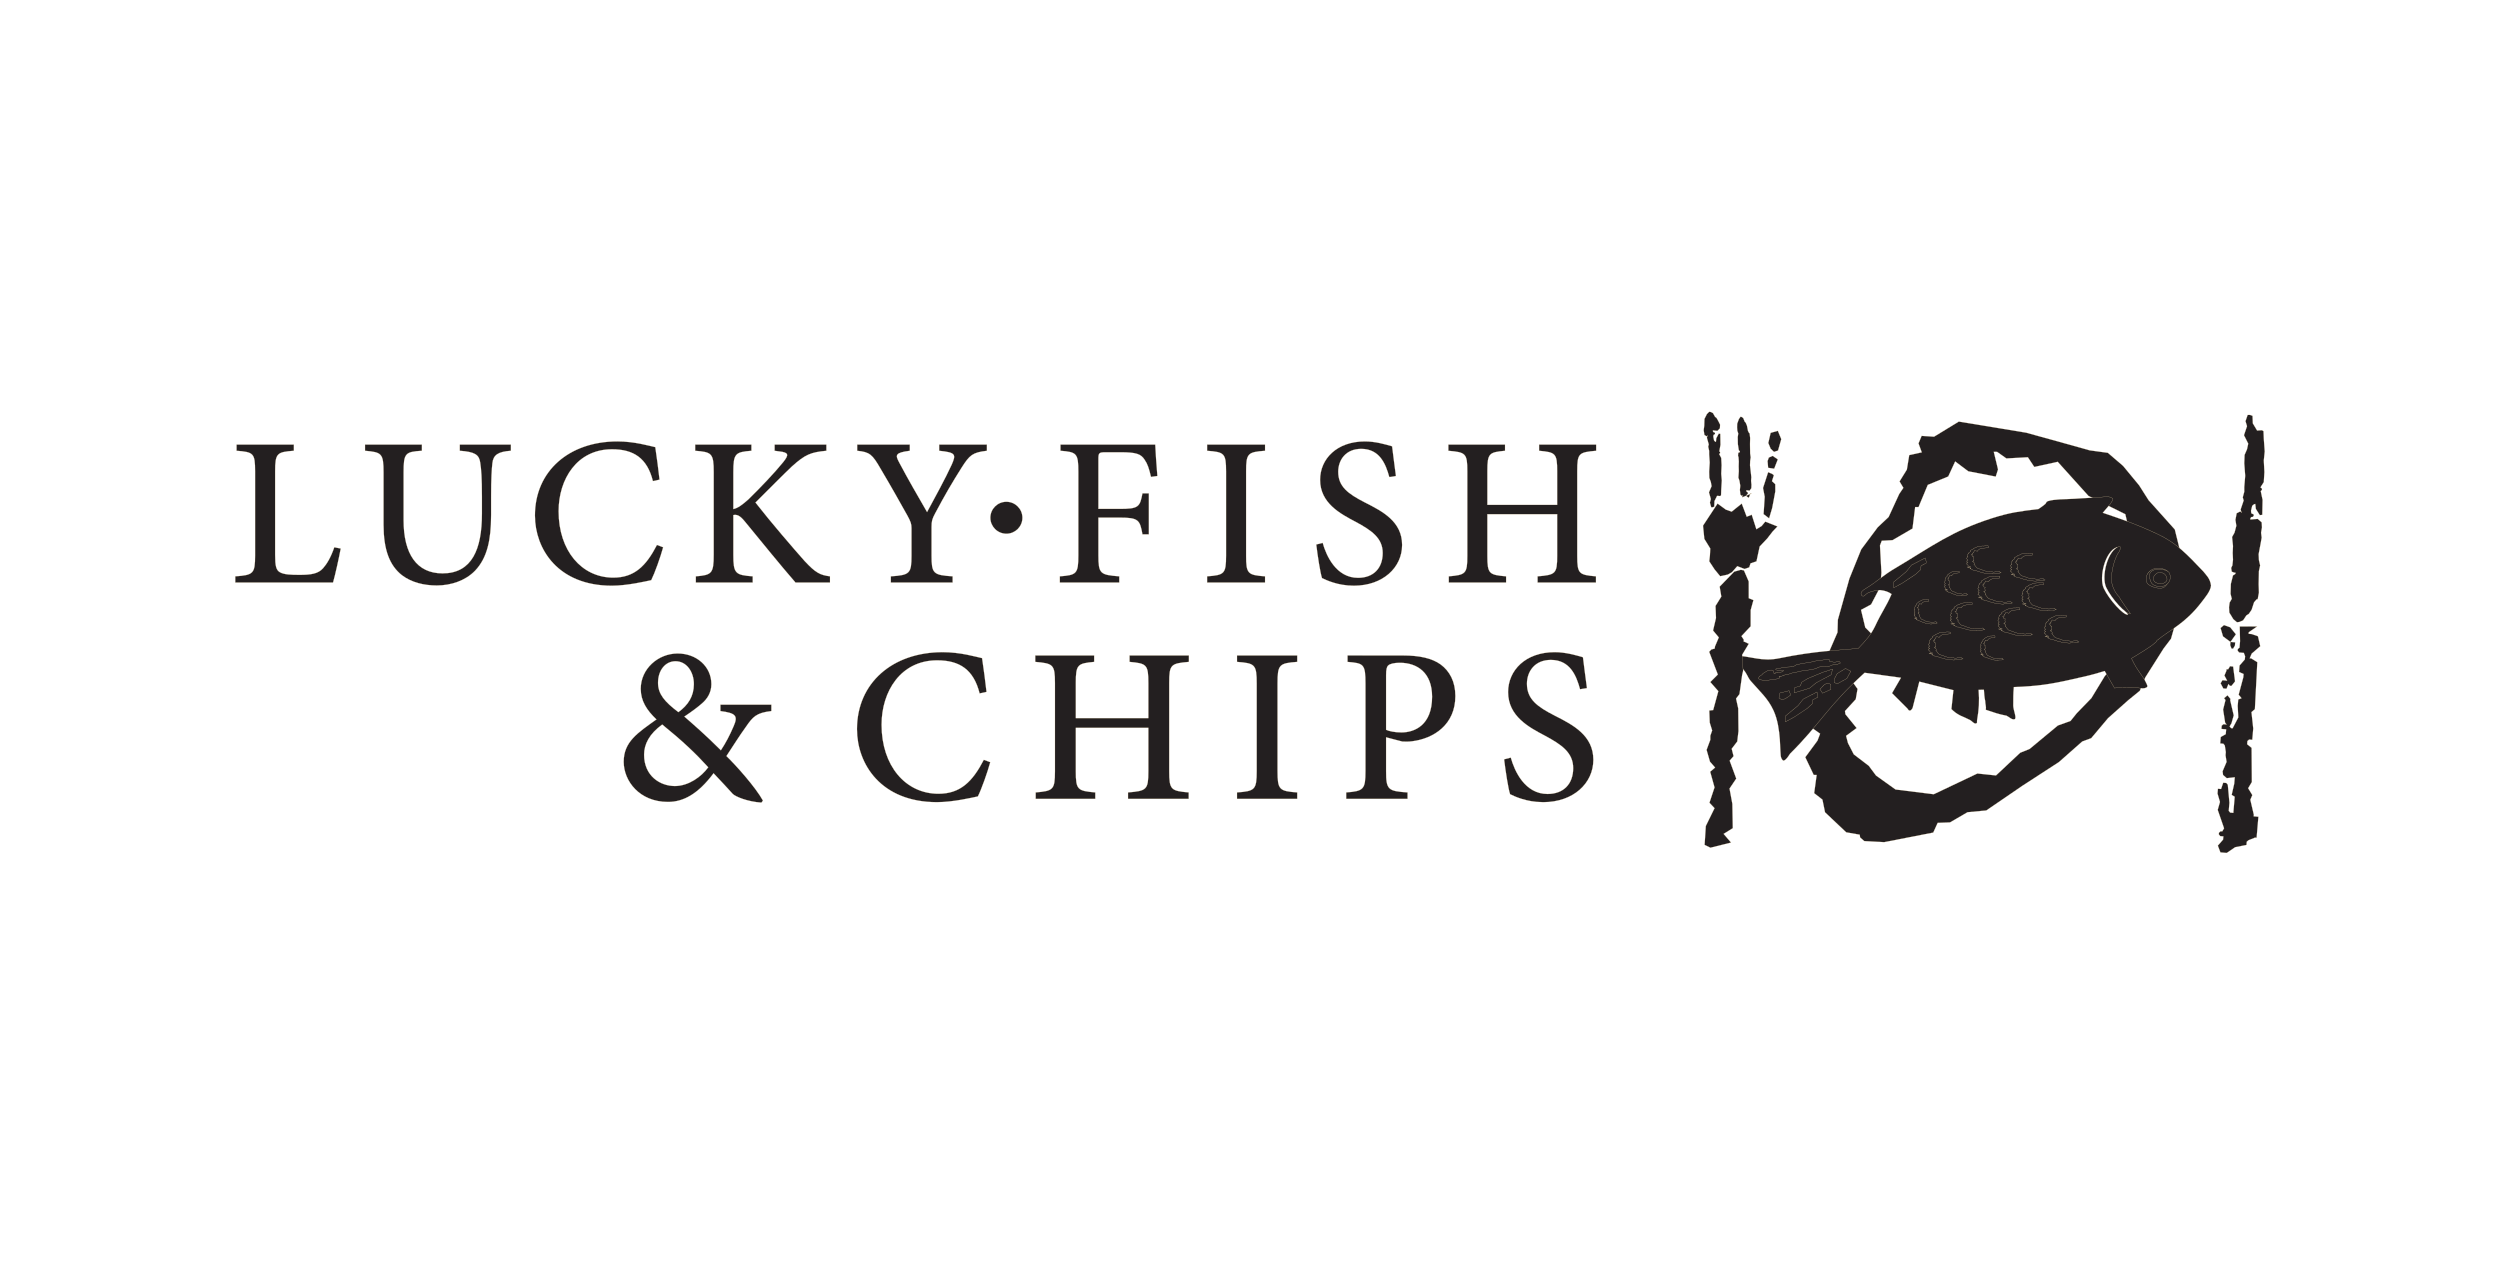 <?xml version="1.0" encoding="UTF-8"?> <svg xmlns="http://www.w3.org/2000/svg" width="170" height="86" viewBox="0 0 170 86" fill="none"><mask id="mask0_134_559" style="mask-type:alpha" maskUnits="userSpaceOnUse" x="0" y="0" width="170" height="86"><rect width="170" height="86" fill="#D9D9D9"></rect></mask><g mask="url(#mask0_134_559)"><path d="M22.733 37.216C22.501 37.894 22.227 38.355 21.966 38.644C21.633 39.019 21.14 39.091 20.373 39.091C19.794 39.091 19.331 39.077 19.041 38.918C18.78 38.773 18.708 38.5 18.708 37.735V32.051C18.708 30.81 18.838 30.738 19.982 30.651V30.233H16.087V30.651C17.245 30.738 17.347 30.824 17.347 32.051V37.778C17.347 39.004 17.231 39.106 16 39.192V39.61H22.646C22.777 39.178 23.081 37.793 23.168 37.302L22.733 37.216Z" fill="#231F20"></path><path d="M22.733 37.216C22.501 37.894 22.227 38.355 21.966 38.644C21.633 39.019 21.14 39.091 20.373 39.091C19.794 39.091 19.331 39.077 19.041 38.918C18.78 38.773 18.708 38.5 18.708 37.735V32.051C18.708 30.81 18.838 30.738 19.982 30.651V30.233H16.087V30.651C17.245 30.738 17.347 30.824 17.347 32.051V37.778C17.347 39.004 17.231 39.106 16 39.192V39.61H22.646C22.777 39.178 23.081 37.793 23.168 37.302L22.733 37.216Z" stroke="#FFE6B4" stroke-width="0.013" stroke-miterlimit="10"></path><path d="M34.741 30.233H31.266V30.651C32.279 30.723 32.583 30.911 32.656 31.459C32.728 31.907 32.772 32.512 32.772 33.782V34.936C32.772 37.331 32.106 38.99 30.093 38.99C28.341 38.99 27.443 37.677 27.443 35.369V32.123C27.443 30.81 27.559 30.723 28.689 30.651V30.233H24.822V30.651C25.952 30.752 26.082 30.825 26.082 32.123V35.686C26.082 37.374 26.487 38.456 27.341 39.12C27.993 39.611 28.833 39.812 29.702 39.812C30.657 39.812 31.642 39.495 32.308 38.803C33.134 37.937 33.394 36.696 33.394 35.037V33.782C33.394 32.512 33.437 31.907 33.481 31.502C33.539 30.925 33.887 30.709 34.741 30.651V30.233Z" fill="#231F20"></path><path d="M34.741 30.233H31.266V30.651C32.279 30.723 32.583 30.911 32.656 31.459C32.728 31.907 32.772 32.512 32.772 33.782V34.936C32.772 37.331 32.106 38.99 30.093 38.99C28.341 38.99 27.443 37.677 27.443 35.369V32.123C27.443 30.81 27.559 30.723 28.689 30.651V30.233H24.822V30.651C25.952 30.752 26.082 30.825 26.082 32.123V35.686C26.082 37.374 26.487 38.456 27.341 39.12C27.993 39.611 28.833 39.812 29.702 39.812C30.657 39.812 31.642 39.495 32.308 38.803C33.134 37.937 33.394 36.696 33.394 35.037V33.782C33.394 32.512 33.437 31.907 33.481 31.502C33.539 30.925 33.887 30.709 34.741 30.651V30.233Z" stroke="#FFE6B4" stroke-width="0.013" stroke-miterlimit="10"></path><path d="M44.674 37.057C43.936 38.485 43.139 39.279 41.706 39.279C39.548 39.279 37.984 37.446 37.984 34.763C37.984 32.57 39.243 30.55 41.619 30.55C43.096 30.55 44.008 31.156 44.399 32.714L44.847 32.614C44.761 31.82 44.674 31.214 44.558 30.406C44.153 30.32 43.154 30.017 41.98 30.017C38.708 30.017 36.377 32.022 36.377 35.052C36.377 37.345 37.955 39.827 41.604 39.827C42.647 39.827 43.877 39.538 44.283 39.452C44.529 38.962 44.906 37.894 45.094 37.215L44.674 37.057Z" fill="#231F20"></path><path d="M44.674 37.057C43.936 38.485 43.139 39.279 41.706 39.279C39.548 39.279 37.984 37.446 37.984 34.763C37.984 32.57 39.243 30.55 41.619 30.55C43.096 30.55 44.008 31.156 44.399 32.714L44.847 32.614C44.761 31.82 44.674 31.214 44.558 30.406C44.153 30.32 43.154 30.017 41.98 30.017C38.708 30.017 36.377 32.022 36.377 35.052C36.377 37.345 37.955 39.827 41.604 39.827C42.647 39.827 43.877 39.538 44.283 39.452C44.529 38.962 44.906 37.894 45.094 37.215L44.674 37.057Z" stroke="#FFE6B4" stroke-width="0.013" stroke-miterlimit="10"></path><path d="M56.44 39.611V39.192C55.759 39.105 55.455 38.947 54.716 38.153C53.934 37.274 52.443 35.542 51.371 34.172C52.298 33.249 53.254 32.282 53.848 31.719C54.76 30.897 55.136 30.752 56.193 30.652V30.233H52.675V30.652L52.993 30.695C53.645 30.767 53.659 30.926 53.254 31.431C52.632 32.195 51.719 33.148 50.894 33.956C50.474 34.331 50.184 34.547 49.866 34.619V32.109C49.866 30.839 49.996 30.738 51.096 30.652V30.233H47.273V30.652C48.403 30.738 48.534 30.825 48.534 32.109L48.533 37.735C48.533 38.99 48.403 39.105 47.317 39.192V39.611H51.183V39.192C49.996 39.105 49.866 38.99 49.866 37.735V35.023C50.112 34.98 50.3 35.037 50.633 35.441C51.878 36.956 53.066 38.428 54.094 39.611H56.44Z" fill="#231F20"></path><path d="M56.44 39.611V39.192C55.759 39.105 55.455 38.947 54.716 38.153C53.934 37.274 52.443 35.542 51.371 34.172C52.298 33.249 53.254 32.282 53.848 31.719C54.76 30.897 55.136 30.752 56.193 30.652V30.233H52.675V30.652L52.993 30.695C53.645 30.767 53.659 30.926 53.254 31.431C52.632 32.195 51.719 33.148 50.894 33.956C50.474 34.331 50.184 34.547 49.866 34.619V32.109C49.866 30.839 49.996 30.738 51.096 30.652V30.233H47.273V30.652C48.403 30.738 48.534 30.825 48.534 32.109L48.533 37.735C48.533 38.99 48.403 39.105 47.317 39.192V39.611H51.183V39.192C49.996 39.105 49.866 38.99 49.866 37.735V35.023C50.112 34.98 50.3 35.037 50.633 35.441C51.878 36.956 53.066 38.428 54.094 39.611H56.44Z" stroke="#FFE6B4" stroke-width="0.013" stroke-miterlimit="10"></path><path d="M67.109 30.233H63.865V30.652C64.995 30.767 65.023 30.896 64.72 31.589C64.314 32.484 63.546 33.883 63.04 34.821C62.417 33.739 61.736 32.57 61.143 31.445C60.883 30.954 60.839 30.781 61.867 30.652V30.233H58.29V30.652C59.145 30.738 59.318 30.896 59.883 31.878C60.694 33.248 61.215 34.186 61.707 35.066C61.925 35.47 61.983 35.615 61.983 35.917V37.778C61.983 39.005 61.867 39.105 60.578 39.192V39.611H64.778V39.192C63.46 39.105 63.344 39.005 63.344 37.778V35.831C63.344 35.441 63.387 35.282 63.59 34.907C64.271 33.623 64.749 32.815 65.385 31.806C65.936 30.94 66.124 30.767 67.109 30.652V30.233Z" fill="#231F20"></path><path d="M67.109 30.233H63.865V30.652C64.995 30.767 65.023 30.896 64.72 31.589C64.314 32.484 63.546 33.883 63.04 34.821C62.417 33.739 61.736 32.57 61.143 31.445C60.883 30.954 60.839 30.781 61.867 30.652V30.233H58.29V30.652C59.145 30.738 59.318 30.896 59.883 31.878C60.694 33.248 61.215 34.186 61.707 35.066C61.925 35.47 61.983 35.615 61.983 35.917V37.778C61.983 39.005 61.867 39.105 60.578 39.192V39.611H64.778V39.192C63.46 39.105 63.344 39.005 63.344 37.778V35.831C63.344 35.441 63.387 35.282 63.59 34.907C64.271 33.623 64.749 32.815 65.385 31.806C65.936 30.94 66.124 30.767 67.109 30.652V30.233Z" stroke="#FFE6B4" stroke-width="0.013" stroke-miterlimit="10"></path><path d="M78.701 32.368C78.643 31.647 78.571 30.695 78.556 30.233H72.113V30.651C73.213 30.738 73.329 30.825 73.329 32.08V37.75C73.329 39.019 73.213 39.106 72.069 39.192V39.61H76.109V39.192C74.806 39.091 74.69 39.019 74.69 37.75V35.196H76.124C77.427 35.196 77.514 35.355 77.688 36.335H78.122V33.551H77.688C77.514 34.474 77.427 34.605 76.124 34.605H74.69V31.214C74.69 30.796 74.733 30.753 75.182 30.753H76.21C77.253 30.753 77.586 30.868 77.832 31.257C78.035 31.546 78.136 31.863 78.267 32.426L78.701 32.368Z" fill="#231F20"></path><path d="M78.701 32.368C78.643 31.647 78.571 30.695 78.556 30.233H72.113V30.651C73.213 30.738 73.329 30.825 73.329 32.08V37.75C73.329 39.019 73.213 39.106 72.069 39.192V39.61H76.109V39.192C74.806 39.091 74.69 39.019 74.69 37.75V35.196H76.124C77.427 35.196 77.514 35.355 77.688 36.335H78.122V33.551H77.688C77.514 34.474 77.427 34.605 76.124 34.605H74.69V31.214C74.69 30.796 74.733 30.753 75.182 30.753H76.21C77.253 30.753 77.586 30.868 77.832 31.257C78.035 31.546 78.136 31.863 78.267 32.426L78.701 32.368Z" stroke="#FFE6B4" stroke-width="0.013" stroke-miterlimit="10"></path><path d="M86.023 39.611V39.192C84.85 39.105 84.734 39.019 84.734 37.793V32.051C84.734 30.825 84.85 30.738 86.023 30.652V30.233H82.084V30.652C83.257 30.738 83.373 30.825 83.373 32.051V37.793C83.373 39.019 83.257 39.105 82.084 39.192V39.611H86.023Z" fill="#231F20"></path><path d="M86.023 39.611V39.192C84.85 39.105 84.734 39.019 84.734 37.793V32.051C84.734 30.825 84.85 30.738 86.023 30.652V30.233H82.084V30.652C83.257 30.738 83.373 30.825 83.373 32.051V37.793C83.373 39.019 83.257 39.105 82.084 39.192V39.611H86.023Z" stroke="#FFE6B4" stroke-width="0.013" stroke-miterlimit="10"></path><path d="M94.922 32.368C94.806 31.445 94.72 30.868 94.662 30.349C94.17 30.205 93.518 30.017 92.808 30.017C90.911 30.017 89.768 31.2 89.768 32.628C89.768 34.215 91.144 34.936 92.186 35.485C93.257 36.062 94.025 36.581 94.025 37.605C94.025 38.63 93.402 39.293 92.345 39.293C90.868 39.293 90.188 37.807 89.941 36.913L89.507 37.028C89.594 37.764 89.782 38.991 89.898 39.308C90.057 39.38 90.274 39.495 90.651 39.611C91.013 39.726 91.491 39.827 92.07 39.827C94.025 39.827 95.343 38.601 95.343 37.057C95.343 35.47 94.025 34.778 92.823 34.172C91.665 33.58 90.998 33.09 90.998 32.08C90.998 31.286 91.505 30.522 92.563 30.522C93.807 30.522 94.227 31.532 94.474 32.441L94.922 32.368Z" fill="#231F20"></path><path d="M94.922 32.368C94.806 31.445 94.72 30.868 94.662 30.349C94.17 30.205 93.518 30.017 92.808 30.017C90.911 30.017 89.768 31.2 89.768 32.628C89.768 34.215 91.144 34.936 92.186 35.485C93.257 36.062 94.025 36.581 94.025 37.605C94.025 38.63 93.402 39.293 92.345 39.293C90.868 39.293 90.188 37.807 89.941 36.913L89.507 37.028C89.594 37.764 89.782 38.991 89.898 39.308C90.057 39.38 90.274 39.495 90.651 39.611C91.013 39.726 91.491 39.827 92.07 39.827C94.025 39.827 95.343 38.601 95.343 37.057C95.343 35.47 94.025 34.778 92.823 34.172C91.665 33.58 90.998 33.09 90.998 32.08C90.998 31.286 91.505 30.522 92.563 30.522C93.807 30.522 94.227 31.532 94.474 32.441L94.922 32.368Z" stroke="#FFE6B4" stroke-width="0.013" stroke-miterlimit="10"></path><path d="M108.539 30.233H104.658V30.652C105.774 30.753 105.889 30.825 105.889 32.037V34.331H101.14V32.037C101.14 30.825 101.256 30.753 102.341 30.652V30.233H98.49V30.652C99.663 30.753 99.779 30.825 99.779 32.037V37.807C99.779 39.019 99.663 39.091 98.519 39.192V39.611H102.414V39.192C101.255 39.091 101.14 39.019 101.14 37.807V34.965H105.889V37.807C105.889 39.019 105.774 39.092 104.557 39.192V39.611H108.525V39.192C107.366 39.092 107.251 39.019 107.251 37.807V32.037C107.251 30.825 107.352 30.753 108.539 30.652V30.233Z" fill="#231F20"></path><path d="M108.539 30.233H104.658V30.652C105.774 30.753 105.889 30.825 105.889 32.037V34.331H101.14V32.037C101.14 30.825 101.256 30.753 102.341 30.652V30.233H98.49V30.652C99.663 30.753 99.779 30.825 99.779 32.037V37.807C99.779 39.019 99.663 39.091 98.519 39.192V39.611H102.414V39.192C101.255 39.091 101.14 39.019 101.14 37.807V34.965H105.889V37.807C105.889 39.019 105.774 39.092 104.557 39.192V39.611H108.525V39.192C107.366 39.092 107.251 39.019 107.251 37.807V32.037C107.251 30.825 107.352 30.753 108.539 30.652V30.233Z" stroke="#FFE6B4" stroke-width="0.013" stroke-miterlimit="10"></path><path d="M69.524 35.207C69.524 34.608 69.036 34.121 68.435 34.121C67.833 34.121 67.345 34.607 67.345 35.207C67.345 35.806 67.833 36.292 68.435 36.292C69.036 36.292 69.524 35.806 69.524 35.207Z" fill="#231F20"></path><path d="M69.524 35.207C69.524 34.608 69.036 34.121 68.435 34.121C67.833 34.121 67.345 34.607 67.345 35.207C67.345 35.806 67.833 36.292 68.435 36.292C69.036 36.292 69.524 35.806 69.524 35.207Z" stroke="#FFE6B4" stroke-width="0.013" stroke-miterlimit="10"></path><path d="M45.889 53.451C44.88 53.451 43.797 52.761 43.797 51.321C43.797 50.616 44.143 49.911 45.031 49.266C46.401 50.376 47.319 51.246 48.162 52.176C47.695 52.821 46.822 53.451 45.889 53.451ZM45.934 44.963C46.687 44.963 47.184 45.682 47.184 46.522C47.184 47.347 46.792 47.947 46.13 48.427C45.197 47.722 44.745 47.197 44.745 46.432C44.745 45.562 45.257 44.963 45.934 44.963ZM52.452 47.917H48.989V48.352C50.044 48.487 50.194 48.681 49.893 49.371C49.622 50.001 49.366 50.496 49.02 51.021C48.041 50.031 47.018 49.147 46.536 48.727C47.094 48.352 47.469 48.067 47.74 47.827C48.071 47.542 48.373 47.122 48.373 46.522C48.373 45.322 47.364 44.437 46.084 44.437C44.745 44.437 43.571 45.487 43.571 46.837C43.571 47.662 43.977 48.292 44.639 48.921C43.36 49.837 42.412 50.436 42.412 51.801C42.412 53.106 43.48 54.53 45.422 54.53C46.476 54.53 47.469 53.991 48.523 52.581C49.02 53.091 49.622 53.766 49.818 53.976C49.998 54.17 50.841 54.516 51.774 54.576L51.88 54.441C51.383 53.541 50.089 52.086 49.396 51.411C49.908 50.631 50.285 50.031 50.706 49.447C51.203 48.727 51.428 48.472 52.452 48.352V47.917Z" fill="#231F20"></path><path d="M45.889 53.451C44.88 53.451 43.797 52.761 43.797 51.321C43.797 50.616 44.143 49.911 45.031 49.266C46.401 50.376 47.319 51.246 48.162 52.176C47.695 52.821 46.822 53.451 45.889 53.451ZM45.934 44.963C46.687 44.963 47.184 45.682 47.184 46.522C47.184 47.347 46.792 47.947 46.13 48.427C45.197 47.722 44.745 47.197 44.745 46.432C44.745 45.562 45.257 44.963 45.934 44.963ZM52.452 47.917H48.989V48.352C50.044 48.487 50.194 48.681 49.893 49.371C49.622 50.001 49.366 50.496 49.02 51.021C48.041 50.031 47.018 49.147 46.536 48.727C47.094 48.352 47.469 48.067 47.74 47.827C48.071 47.542 48.373 47.122 48.373 46.522C48.373 45.322 47.364 44.437 46.084 44.437C44.745 44.437 43.571 45.487 43.571 46.837C43.571 47.662 43.977 48.292 44.639 48.921C43.36 49.837 42.412 50.436 42.412 51.801C42.412 53.106 43.48 54.53 45.422 54.53C46.476 54.53 47.469 53.991 48.523 52.581C49.02 53.091 49.622 53.766 49.818 53.976C49.998 54.17 50.841 54.516 51.774 54.576L51.88 54.441C51.383 53.541 50.089 52.086 49.396 51.411C49.908 50.631 50.285 50.031 50.706 49.447C51.203 48.727 51.428 48.472 52.452 48.352V47.917Z" stroke="#FFE6B4" stroke-width="0.013" stroke-miterlimit="10"></path><path d="M66.901 51.666C66.133 53.151 65.305 53.976 63.815 53.976C61.572 53.976 59.946 52.071 59.946 49.282C59.946 47.002 61.256 44.902 63.725 44.902C65.26 44.902 66.209 45.533 66.615 47.152L67.082 47.047C66.991 46.223 66.901 45.592 66.78 44.753C66.359 44.663 65.32 44.348 64.1 44.348C60.699 44.348 58.276 46.432 58.276 49.582C58.276 51.966 59.916 54.546 63.71 54.546C64.794 54.546 66.073 54.246 66.495 54.156C66.75 53.646 67.141 52.536 67.337 51.831L66.901 51.666Z" fill="#231F20"></path><path d="M66.901 51.666C66.133 53.151 65.305 53.976 63.815 53.976C61.572 53.976 59.946 52.071 59.946 49.282C59.946 47.002 61.256 44.902 63.725 44.902C65.26 44.902 66.209 45.533 66.615 47.152L67.082 47.047C66.991 46.223 66.901 45.592 66.78 44.753C66.359 44.663 65.32 44.348 64.1 44.348C60.699 44.348 58.276 46.432 58.276 49.582C58.276 51.966 59.916 54.546 63.71 54.546C64.794 54.546 66.073 54.246 66.495 54.156C66.75 53.646 67.141 52.536 67.337 51.831L66.901 51.666Z" stroke="#FFE6B4" stroke-width="0.013" stroke-miterlimit="10"></path><path d="M80.845 44.573H76.811V45.007C77.97 45.113 78.09 45.188 78.09 46.447V48.832H73.153V46.447C73.153 45.188 73.273 45.113 74.403 45.007V44.573H70.399V45.007C71.618 45.113 71.738 45.188 71.738 46.447V52.446C71.738 53.706 71.618 53.781 70.428 53.886V54.321H74.478V53.886C73.273 53.781 73.153 53.706 73.153 52.446V49.492H78.09V52.446C78.09 53.706 77.97 53.781 76.706 53.886V54.321H80.83V53.886C79.626 53.781 79.505 53.706 79.505 52.446V46.447C79.505 45.188 79.611 45.113 80.845 45.007V44.573Z" fill="#231F20"></path><path d="M80.845 44.573H76.811V45.007C77.97 45.113 78.09 45.188 78.09 46.447V48.832H73.153V46.447C73.153 45.188 73.273 45.113 74.403 45.007V44.573H70.399V45.007C71.618 45.113 71.738 45.188 71.738 46.447V52.446C71.738 53.706 71.618 53.781 70.428 53.886V54.321H74.478V53.886C73.273 53.781 73.153 53.706 73.153 52.446V49.492H78.09V52.446C78.09 53.706 77.97 53.781 76.706 53.886V54.321H80.83V53.886C79.626 53.781 79.505 53.706 79.505 52.446V46.447C79.505 45.188 79.611 45.113 80.845 45.007V44.573Z" stroke="#FFE6B4" stroke-width="0.013" stroke-miterlimit="10"></path><path d="M88.211 54.321V53.886C86.992 53.796 86.871 53.706 86.871 52.431V46.462C86.871 45.188 86.992 45.097 88.211 45.007V44.573H84.117V45.007C85.336 45.097 85.457 45.188 85.457 46.462V52.431C85.456 53.706 85.336 53.796 84.117 53.886V54.321H88.211Z" fill="#231F20"></path><path d="M88.211 54.321V53.886C86.992 53.796 86.871 53.706 86.871 52.431V46.462C86.871 45.188 86.992 45.097 88.211 45.007V44.573H84.117V45.007C85.336 45.097 85.457 45.188 85.457 46.462V52.431C85.456 53.706 85.336 53.796 84.117 53.886V54.321H88.211Z" stroke="#FFE6B4" stroke-width="0.013" stroke-miterlimit="10"></path><path d="M94.253 45.907C94.253 45.517 94.298 45.338 94.403 45.247C94.509 45.143 94.794 45.068 95.186 45.068C96.375 45.068 97.383 45.742 97.383 47.377C97.383 49.312 96.195 49.806 95.291 49.806C94.84 49.806 94.433 49.716 94.253 49.627V45.907ZM91.634 44.572V45.008C92.733 45.098 92.853 45.158 92.853 46.477V52.431C92.853 53.676 92.733 53.796 91.543 53.886V54.321H95.713V53.886C94.388 53.796 94.253 53.706 94.253 52.446V50.136L95.351 50.422C95.517 50.436 95.788 50.436 96.014 50.407C97.489 50.227 98.964 49.282 98.964 47.332C98.964 46.342 98.573 45.638 97.971 45.188C97.369 44.753 96.511 44.573 95.427 44.573L91.634 44.572Z" fill="#231F20"></path><path d="M94.253 45.907C94.253 45.517 94.298 45.338 94.403 45.247C94.509 45.143 94.794 45.068 95.186 45.068C96.375 45.068 97.383 45.742 97.383 47.377C97.383 49.312 96.195 49.806 95.291 49.806C94.84 49.806 94.433 49.716 94.253 49.627V45.907ZM91.634 44.572V45.008C92.733 45.098 92.853 45.158 92.853 46.477V52.431C92.853 53.676 92.733 53.796 91.543 53.886V54.321H95.713V53.886C94.388 53.796 94.253 53.706 94.253 52.446V50.136L95.351 50.422C95.517 50.436 95.788 50.436 96.014 50.407C97.489 50.227 98.964 49.282 98.964 47.332C98.964 46.342 98.573 45.638 97.971 45.188C97.369 44.753 96.511 44.573 95.427 44.573L91.634 44.572Z" stroke="#FFE6B4" stroke-width="0.013" stroke-miterlimit="10"></path><path d="M107.911 46.792C107.79 45.833 107.7 45.232 107.64 44.693C107.128 44.543 106.45 44.348 105.713 44.348C103.741 44.348 102.552 45.578 102.552 47.062C102.552 48.712 103.982 49.462 105.066 50.032C106.18 50.632 106.978 51.172 106.978 52.236C106.978 53.302 106.33 53.991 105.231 53.991C103.696 53.991 102.989 52.446 102.733 51.517L102.281 51.636C102.372 52.401 102.567 53.676 102.688 54.006C102.853 54.081 103.079 54.201 103.47 54.321C103.847 54.441 104.343 54.546 104.945 54.546C106.978 54.546 108.347 53.271 108.347 51.666C108.347 50.017 106.978 49.297 105.728 48.667C104.524 48.052 103.831 47.542 103.831 46.492C103.831 45.667 104.359 44.873 105.458 44.873C106.751 44.873 107.188 45.923 107.444 46.867L107.911 46.792Z" fill="#231F20"></path><path d="M107.911 46.792C107.79 45.833 107.7 45.232 107.64 44.693C107.128 44.543 106.45 44.348 105.713 44.348C103.741 44.348 102.552 45.578 102.552 47.062C102.552 48.712 103.982 49.462 105.066 50.032C106.18 50.632 106.978 51.172 106.978 52.236C106.978 53.302 106.33 53.991 105.231 53.991C103.696 53.991 102.989 52.446 102.733 51.517L102.281 51.636C102.372 52.401 102.567 53.676 102.688 54.006C102.853 54.081 103.079 54.201 103.47 54.321C103.847 54.441 104.343 54.546 104.945 54.546C106.978 54.546 108.347 53.271 108.347 51.666C108.347 50.017 106.978 49.297 105.728 48.667C104.524 48.052 103.831 47.542 103.831 46.492C103.831 45.667 104.359 44.873 105.458 44.873C106.751 44.873 107.188 45.923 107.444 46.867L107.911 46.792Z" stroke="#FFE6B4" stroke-width="0.013" stroke-miterlimit="10"></path><path d="M135.576 30.721L135.803 30.726L136.435 31.173L137.896 31.092L138.332 31.752L139.925 31.402L142.02 33.725L144.524 34.968L144.685 35.678L145.761 36.839L145.357 38.733L145.646 39.935L145.675 40.913L145.117 42.913L144.243 44.69L143.127 45.972L142.213 47.476L141.228 48.49L140.796 49.025L139.935 49.335L138.015 50.928L137.373 51.188L135.728 52.731L134.462 52.599L131.495 54.009L128.898 53.687L127.57 52.738L127.077 52.077L126.056 51.297L125.661 50.528L125.533 50.037L126.249 49.507L125.488 48.569L125.457 48.35L126.19 47.55L126.313 46.846L125.958 46.35L125.861 46.076L126.617 45.819L126.36 44.836L127.198 44.363L127.502 43.336L126.838 42.672L126.549 41.471L127.232 41.104L127.853 39.92L127.937 38.943L127.837 37.094L127.959 36.77L128.69 36.73L130.049 35.941L130.231 34.477L130.459 34.481L131.088 32.972L132.478 32.401L132.952 31.377L133.843 32.047L135.709 32.408L135.865 31.922L135.576 30.721ZM130.672 29.64L130.459 30.15L130.682 30.76L129.829 30.945L129.667 31.934L129.169 32.738L129.431 33.172L129.145 33.596L128.428 35.155L127.685 35.856L126.563 37.36L125.76 39.346L124.975 42.143L124.951 43.001L124.356 44.372L124.039 45.605L123.492 47.311L123.215 49.498L123.769 49.89L123.59 50.363L122.76 51.491L123.333 52.694L123.533 52.698L123.365 53.934L123.926 54.373L124.102 55.235L125.543 56.597L126.461 56.758L126.489 56.948L126.773 57.193L128.125 57.266L131.46 56.615L131.761 55.954L132.601 55.922L133.792 55.23L135.067 55.111L137.508 53.442L140.005 51.821L141.59 50.422L142.203 50.196L143.347 48.835L144.71 47.622L145.51 46.97L145.876 46.071L147.128 44.093L147.628 43.435L148.154 41.587L148.365 39.97L148.252 37.489L147.886 36.004L146.105 34.016L145.46 33.002L144.371 31.683L143.333 30.792L142.097 30.623L140.371 30.14L137.781 29.423L133.198 28.668L131.517 29.695L130.672 29.64Z" fill="#231F20"></path><path d="M135.576 30.721L135.803 30.726L136.435 31.173L137.896 31.092L138.332 31.752L139.925 31.402L142.02 33.725L144.524 34.968L144.685 35.678L145.761 36.839L145.357 38.733L145.646 39.935L145.675 40.913L145.117 42.913L144.243 44.69L143.127 45.972L142.213 47.476L141.228 48.49L140.796 49.025L139.935 49.335L138.015 50.928L137.373 51.188L135.728 52.731L134.462 52.599L131.495 54.009L128.898 53.687L127.57 52.738L127.077 52.077L126.056 51.297L125.661 50.528L125.533 50.037L126.249 49.507L125.488 48.569L125.457 48.35L126.19 47.55L126.313 46.846L125.958 46.35L125.861 46.076L126.617 45.819L126.36 44.836L127.198 44.363L127.502 43.336L126.838 42.672L126.549 41.471L127.232 41.104L127.853 39.92L127.937 38.943L127.837 37.094L127.959 36.77L128.69 36.73L130.049 35.941L130.231 34.477L130.459 34.481L131.088 32.972L132.478 32.401L132.952 31.377L133.843 32.047L135.709 32.408L135.865 31.922L135.576 30.721ZM130.672 29.64L130.459 30.15L130.682 30.76L129.829 30.945L129.667 31.934L129.169 32.738L129.431 33.172L129.145 33.596L128.428 35.155L127.685 35.856L126.563 37.36L125.76 39.346L124.975 42.143L124.951 43.001L124.356 44.372L124.039 45.605L123.492 47.311L123.215 49.498L123.769 49.89L123.59 50.363L122.76 51.491L123.333 52.694L123.533 52.698L123.365 53.934L123.926 54.373L124.102 55.235L125.543 56.597L126.461 56.758L126.489 56.948L126.773 57.193L128.125 57.266L131.46 56.615L131.761 55.954L132.601 55.922L133.792 55.23L135.067 55.111L137.508 53.442L140.005 51.821L141.59 50.422L142.203 50.196L143.347 48.835L144.71 47.622L145.51 46.97L145.876 46.071L147.128 44.093L147.628 43.435L148.154 41.587L148.365 39.97L148.252 37.489L147.886 36.004L146.105 34.016L145.46 33.002L144.371 31.683L143.333 30.792L142.097 30.623L140.371 30.14L137.781 29.423L133.198 28.668L131.517 29.695L130.672 29.64Z" stroke="#FFE6B4" stroke-width="0.013" stroke-miterlimit="10"></path><path d="M143.879 37.663C143.879 37.663 143.526 38.192 143.42 39.192C143.325 40.092 143.95 40.661 143.95 40.661C143.954 40.742 144.708 41.793 144.708 41.793C144.419 41.886 143.4 40.751 143.057 40.007C142.713 39.263 143.145 37.472 143.953 37.214C144.039 37.186 144.055 37.457 143.879 37.663ZM147.325 39C147.491 39.36 147.375 39.763 147 39.883C146.712 39.976 146.254 39.887 146.143 39.647C145.977 39.287 145.923 38.921 146.385 38.774C146.673 38.682 147.226 38.784 147.325 39ZM150.349 39.819C150.293 39.323 149.993 39.078 149.824 38.856C148.736 37.716 147.998 36.905 146.654 36.288C145.14 35.587 144.324 35.325 142.989 34.87L143.505 34.264C143.593 34.098 143.716 34.004 143.66 33.884C143.66 33.884 143.489 33.801 143.34 33.766C142.456 33.855 141.957 33.85 141.061 33.916C140.349 33.95 139.683 33.943 139.28 34.072C139.106 34.127 139.151 34.223 139.076 34.275C138.906 34.411 138.785 34.506 138.605 34.618C137.381 34.761 136.691 34.844 135.451 35.24C132.711 36.116 131.369 37.151 128.981 38.575C128.014 39.132 127.645 39.553 126.868 40.021C126.66 40.143 126.491 40.28 126.568 40.448C126.613 40.544 126.682 40.549 126.768 40.522C126.768 40.522 126.944 40.328 127.116 40.273C127.376 40.19 127.549 40.134 127.842 40.124C128.157 40.161 128.385 40.225 128.629 40.396C128.246 41.289 127.978 41.567 127.496 42.603C127.187 43.225 126.872 43.547 126.364 44.094C125.128 44.214 123.458 44.251 121.011 44.758C119.774 45.016 119.127 44.616 117.842 44.559C117.665 44.533 117.653 44.508 117.394 44.591C117.308 44.619 117.204 44.68 117.237 44.752C117.292 44.872 117.476 44.841 117.607 44.909C117.977 45.066 118.21 45.212 118.498 45.478C118.808 45.793 118.81 46.012 119.041 46.297C119.677 47.03 120.22 47.49 120.596 48.306C121.172 49.555 121 51.263 121.122 51.527C121.166 51.623 121.221 51.743 121.308 51.715C121.452 51.669 121.588 51.461 121.723 51.252C123.811 49.18 124.231 48.081 126.795 45.747L129.267 46.086L128.659 47.135L129.703 48.178C129.765 48.241 129.78 48.347 129.895 48.31C129.964 48.315 129.989 48.225 130.054 48.15L130.514 46.349L132.833 46.931L132.697 48.214C132.883 48.402 133.036 48.518 133.298 48.655C133.509 48.753 133.708 48.827 133.969 48.964C134.101 49.032 134.228 49.239 134.373 49.193C134.488 49.156 134.415 49.069 134.44 48.978C134.574 48.192 134.605 47.687 134.543 46.907L134.905 46.901C134.929 47.17 134.931 47.389 134.995 47.672C134.997 47.891 135.074 48.059 135.036 48.265C135.624 48.462 135.904 48.566 136.447 48.668C136.617 48.751 136.815 48.964 136.988 48.908C137.161 48.853 136.917 48.325 136.9 48C136.903 47.503 136.896 47.202 136.939 46.72C138.5 46.662 139.403 46.539 140.929 46.189C141.799 45.993 142.282 45.895 143.118 45.627L143.787 46.79C144.156 46.728 144.419 46.726 144.85 46.726C145.24 46.712 145.639 46.86 145.87 46.786C146.072 46.722 146.038 46.65 145.961 46.481C145.673 45.857 145.361 45.681 144.94 44.769C144.94 44.769 146.713 43.735 146.664 43.557C147.629 42.78 148.586 42.4 149.683 40.975C149.93 40.649 150.322 40.197 150.349 39.819Z" fill="#231F20"></path><path d="M143.879 37.663C143.879 37.663 143.526 38.192 143.42 39.192C143.325 40.092 143.95 40.661 143.95 40.661C143.954 40.742 144.708 41.793 144.708 41.793C144.419 41.886 143.4 40.751 143.057 40.007C142.713 39.263 143.145 37.472 143.953 37.214C144.039 37.186 144.055 37.457 143.879 37.663ZM147.325 39C147.491 39.36 147.375 39.763 147 39.883C146.712 39.976 146.254 39.887 146.143 39.647C145.977 39.287 145.923 38.921 146.385 38.774C146.673 38.682 147.226 38.784 147.325 39ZM150.349 39.819C150.293 39.323 149.993 39.078 149.824 38.856C148.736 37.716 147.998 36.905 146.654 36.288C145.14 35.587 144.324 35.325 142.989 34.87L143.505 34.264C143.593 34.098 143.716 34.004 143.66 33.884C143.66 33.884 143.489 33.801 143.34 33.766C142.456 33.855 141.957 33.85 141.061 33.916C140.349 33.95 139.683 33.943 139.28 34.072C139.106 34.127 139.151 34.223 139.076 34.275C138.906 34.411 138.785 34.506 138.605 34.618C137.381 34.761 136.691 34.844 135.451 35.24C132.711 36.116 131.369 37.151 128.981 38.575C128.014 39.132 127.645 39.553 126.868 40.021C126.66 40.143 126.491 40.28 126.568 40.448C126.613 40.544 126.682 40.549 126.768 40.522C126.768 40.522 126.944 40.328 127.116 40.273C127.376 40.19 127.549 40.134 127.842 40.124C128.157 40.161 128.385 40.225 128.629 40.396C128.246 41.289 127.978 41.567 127.496 42.603C127.187 43.225 126.872 43.547 126.364 44.094C125.128 44.214 123.458 44.251 121.011 44.758C119.774 45.016 119.127 44.616 117.842 44.559C117.665 44.533 117.653 44.508 117.394 44.591C117.308 44.619 117.204 44.68 117.237 44.752C117.292 44.872 117.476 44.841 117.607 44.909C117.977 45.066 118.21 45.212 118.498 45.478C118.808 45.793 118.81 46.012 119.041 46.297C119.677 47.03 120.22 47.49 120.596 48.306C121.172 49.555 121 51.263 121.122 51.527C121.166 51.623 121.221 51.743 121.308 51.715C121.452 51.669 121.588 51.461 121.723 51.252C123.811 49.18 124.231 48.081 126.795 45.747L129.267 46.086L128.659 47.135L129.703 48.178C129.765 48.241 129.78 48.347 129.895 48.31C129.964 48.315 129.989 48.225 130.054 48.15L130.514 46.349L132.833 46.931L132.697 48.214C132.883 48.402 133.036 48.518 133.298 48.655C133.509 48.753 133.708 48.827 133.969 48.964C134.101 49.032 134.228 49.239 134.373 49.193C134.488 49.156 134.415 49.069 134.44 48.978C134.574 48.192 134.605 47.687 134.543 46.907L134.905 46.901C134.929 47.17 134.931 47.389 134.995 47.672C134.997 47.891 135.074 48.059 135.036 48.265C135.624 48.462 135.904 48.566 136.447 48.668C136.617 48.751 136.815 48.964 136.988 48.908C137.161 48.853 136.917 48.325 136.9 48C136.903 47.503 136.896 47.202 136.939 46.72C138.5 46.662 139.403 46.539 140.929 46.189C141.799 45.993 142.282 45.895 143.118 45.627L143.787 46.79C144.156 46.728 144.419 46.726 144.85 46.726C145.24 46.712 145.639 46.86 145.87 46.786C146.072 46.722 146.038 46.65 145.961 46.481C145.673 45.857 145.361 45.681 144.94 44.769C144.94 44.769 146.713 43.735 146.664 43.557C147.629 42.78 148.586 42.4 149.683 40.975C149.93 40.649 150.322 40.197 150.349 39.819Z" stroke="#FFE6B4" stroke-width="0.013" stroke-miterlimit="10"></path><path d="M117.925 38.873L116.937 39.892L117.051 40.567L116.657 41.202L116.688 42.025L116.488 42.877L116.88 43.344L116.618 43.963L116.601 44.103L116.373 44.166L116.224 44.322L116.813 45.868L116.302 46.379L116.847 47L116.497 48.285L116.232 48.317L116.263 49.14L116.428 49.671L116.303 50.031L116.302 50.306L116.048 50.993L116.278 51.791L116.629 52.195L116.293 52.478L116.589 53.544L116.243 54.586L116.59 54.956L115.996 56.167L115.914 57.452L116.307 57.644L117.711 57.295L117.204 56.704L117.829 56.316L117.8 54.665L117.607 53.622L118.064 52.944L117.616 51.726L117.882 51.417L117.754 50.916L118.132 50.421L118.216 49.722L118.199 48.174L118.051 47.503L118.284 47.199L118.465 45.901L118.532 45.617L118.467 44.523L118.916 43.777L118.561 43.615L118.581 43.51L118.417 43.255L119.043 42.59L119.045 41.488L119.233 40.809L118.914 40.678L118.912 39.541L118.587 38.789L118.38 38.746L117.925 38.873Z" fill="#231F20"></path><path d="M117.925 38.873L116.937 39.892L117.051 40.567L116.657 41.202L116.688 42.025L116.488 42.877L116.88 43.344L116.618 43.963L116.601 44.103L116.373 44.166L116.224 44.322L116.813 45.868L116.302 46.379L116.847 47L116.497 48.285L116.232 48.317L116.263 49.14L116.428 49.671L116.303 50.031L116.302 50.306L116.048 50.993L116.278 51.791L116.629 52.195L116.293 52.478L116.589 53.544L116.243 54.586L116.59 54.956L115.996 56.167L115.914 57.452L116.307 57.644L117.711 57.295L117.204 56.704L117.829 56.316L117.8 54.665L117.607 53.622L118.064 52.944L117.616 51.726L117.882 51.417L117.754 50.916L118.132 50.421L118.216 49.722L118.199 48.174L118.051 47.503L118.284 47.199L118.465 45.901L118.532 45.617L118.467 44.523L118.916 43.777L118.561 43.615L118.581 43.51L118.417 43.255L119.043 42.59L119.045 41.488L119.233 40.809L118.914 40.678L118.912 39.541L118.587 38.789L118.38 38.746L117.925 38.873Z" stroke="#FFE6B4" stroke-width="0.013" stroke-miterlimit="10"></path><path d="M120.038 35.471L119.791 35.771L119.433 35.99L119.116 35.001L118.777 35.139L118.438 34.243L117.754 34.794L117.359 34.656L116.794 34.243L115.806 35.744L115.896 36.644L116.299 37.299L116.276 37.762L116.232 38.171L116.59 38.717L116.971 39.181L117.485 39.072L117.776 38.908L118.134 38.499L118.633 38.689L118.947 38.58L119.036 38.308L119.439 38.171L119.657 37.162L120.172 36.617L120.53 36.153L120.866 35.798L120.038 35.471Z" fill="#231F20"></path><path d="M120.038 35.471L119.791 35.771L119.433 35.99L119.116 35.001L118.777 35.139L118.438 34.243L117.754 34.794L117.359 34.656L116.794 34.243L115.806 35.744L115.896 36.644L116.299 37.299L116.276 37.762L116.232 38.171L116.59 38.717L116.971 39.181L117.485 39.072L117.776 38.908L118.134 38.499L118.633 38.689L118.947 38.58L119.036 38.308L119.439 38.171L119.657 37.162L120.172 36.617L120.53 36.153L120.866 35.798L120.038 35.471Z" stroke="#FFE6B4" stroke-width="0.013" stroke-miterlimit="10"></path><path d="M120.404 29.435L120.245 30.125L120.408 30.517L120.633 30.727L120.906 30.635L121.126 29.862L120.893 29.296L120.404 29.435Z" fill="#231F20"></path><path d="M120.404 29.435L120.245 30.125L120.408 30.517L120.633 30.727L120.906 30.635L121.126 29.862L120.893 29.296L120.404 29.435Z" stroke="#FFE6B4" stroke-width="0.013" stroke-miterlimit="10"></path><path d="M120.281 31.116L120.195 31.35L120.234 31.811L120.644 31.869L120.89 31.24L120.541 31L120.281 31.116Z" fill="#231F20"></path><path d="M120.281 31.116L120.195 31.35L120.234 31.811L120.644 31.869L120.89 31.24L120.541 31L120.281 31.116Z" stroke="#FFE6B4" stroke-width="0.013" stroke-miterlimit="10"></path><path d="M120.235 32.107L119.886 33.183L120.001 33.78L119.925 34.961L120.299 35.246L120.507 34.548L120.604 34.041L120.719 33.42L120.717 32.928L120.493 32.718L120.621 32.316L120.522 32.234L120.235 32.107Z" fill="#231F20"></path><path d="M120.235 32.107L119.886 33.183L120.001 33.78L119.925 34.961L120.299 35.246L120.507 34.548L120.604 34.041L120.719 33.42L120.717 32.928L120.493 32.718L120.621 32.316L120.522 32.234L120.235 32.107Z" stroke="#FFE6B4" stroke-width="0.013" stroke-miterlimit="10"></path><path d="M116.328 28.015L116.481 28.093L116.623 28.343L116.725 28.421L116.84 28.625L116.966 28.876L116.953 29.126L116.787 29.298L116.479 29.267V29.329L116.518 29.391H116.569L116.62 29.454V29.516L116.518 29.579L116.505 29.704L116.556 29.954L116.633 30.032L116.684 30.047L116.71 29.797L116.876 29.485L116.979 29.501L116.992 30.25L116.915 30.687L116.966 30.75V30.812L116.902 30.875L117.043 31.14L117.068 31.64L117.043 32.217L117.081 32.67L117.043 33.31L117.03 33.684L116.966 33.732L116.761 33.716L116.582 34.075L116.569 34.449L116.466 34.496H116.364L116.274 34.184L116.338 33.934L116.21 33.481L116.389 33.06L116.338 32.779L116.236 32.498L116.223 32.077L116.261 31.452L116.223 30.89V30.656L116.159 30.375L116.197 30.219L116.069 29.766L116.108 29.61L116.056 29.672L115.902 29.579L115.851 29.251L115.889 28.954L115.905 28.484L116.071 28.156L116.226 28L116.328 28.015Z" fill="#231F20"></path><path d="M116.328 28.015L116.481 28.093L116.623 28.343L116.725 28.421L116.84 28.625L116.966 28.876L116.953 29.126L116.787 29.298L116.479 29.267V29.329L116.518 29.391H116.569L116.62 29.454V29.516L116.518 29.579L116.505 29.704L116.556 29.954L116.633 30.032L116.684 30.047L116.71 29.797L116.876 29.485L116.979 29.501L116.992 30.25L116.915 30.687L116.966 30.75V30.812L116.902 30.875L117.043 31.14L117.068 31.64L117.043 32.217L117.081 32.67L117.043 33.31L117.03 33.684L116.966 33.732L116.761 33.716L116.582 34.075L116.569 34.449L116.466 34.496H116.364L116.274 34.184L116.338 33.934L116.21 33.481L116.389 33.06L116.338 32.779L116.236 32.498L116.223 32.077L116.261 31.452L116.223 30.89V30.656L116.159 30.375L116.197 30.219L116.069 29.766L116.108 29.61L116.056 29.672L115.902 29.579L115.851 29.251L115.889 28.954L115.905 28.484L116.071 28.156L116.226 28L116.328 28.015Z" stroke="#FFE6B4" stroke-width="0.013" stroke-miterlimit="10"></path><path d="M118.429 28.352L118.538 28.428L118.638 28.671L118.71 28.747L118.792 28.944L118.864 29.309L118.937 29.445L118.972 29.461L119.009 29.78L119 30.19L119.009 30.828L119.045 31.101L119.009 31.359L119 31.648L119.063 32.194L119.09 32.453L119.072 32.696L119.099 32.954L119.09 33.197L118.972 33.364L118.755 33.334V33.394L118.782 33.455H118.819L118.855 33.516V33.577L118.782 33.638L118.773 33.759L118.918 33.85L119.036 33.546L119.109 33.561L118.466 33.82L118.493 33.668L118.456 33.729L118.348 33.638L118.312 33.319L118.339 33.03L118.285 32.696L118.212 32.483L118.24 32.043L118.231 31.709L118.24 31.374L118.221 31.101L118.185 30.98L118.203 30.797L118.275 30.752H118.312V30.691L118.24 30.615L118.176 30.205L118.167 29.719L118.203 29.476L118.14 29.294L118.122 29.066L118.131 28.808L118.249 28.489L118.357 28.337L118.429 28.352Z" fill="#231F20"></path><path d="M118.429 28.352L118.538 28.428L118.638 28.671L118.71 28.747L118.792 28.944L118.864 29.309L118.937 29.445L118.972 29.461L119.009 29.78L119 30.19L119.009 30.828L119.045 31.101L119.009 31.359L119 31.648L119.063 32.194L119.09 32.453L119.072 32.696L119.099 32.954L119.09 33.197L118.972 33.364L118.755 33.334V33.394L118.782 33.455H118.819L118.855 33.516V33.577L118.782 33.638L118.773 33.759L118.918 33.85L119.036 33.546L119.109 33.561L118.466 33.82L118.493 33.668L118.456 33.729L118.348 33.638L118.312 33.319L118.339 33.03L118.285 32.696L118.212 32.483L118.24 32.043L118.231 31.709L118.24 31.374L118.221 31.101L118.185 30.98L118.203 30.797L118.275 30.752H118.312V30.691L118.24 30.615L118.176 30.205L118.167 29.719L118.203 29.476L118.14 29.294L118.122 29.066L118.131 28.808L118.249 28.489L118.357 28.337L118.429 28.352Z" stroke="#FFE6B4" stroke-width="0.013" stroke-miterlimit="10"></path><path d="M151.639 45.306L151.513 45.516L151.406 45.507L151.396 45.616L151.261 45.936L151.447 46.285L151.126 46.256L151 46.465L151.186 46.814L151.401 46.833L151.535 46.513L151.634 46.633L151.74 46.642L151.983 46.333L151.853 45.326L151.639 45.306ZM151.23 42.506L150.998 42.706L151.165 43.274L151.672 43.651L151.654 43.871L151.742 44.1L151.849 44.109L151.975 43.899L151.993 43.68L151.672 43.651L152.04 43.132L151.649 42.654L151.23 42.506ZM152.302 42.602L152.324 43.599L152.287 44.038L152.17 44.138L152.161 44.248L152.259 44.367L152.58 44.396L152.668 44.625L152.649 44.844L152.291 45.254L152.254 45.693L152.565 45.832L152.547 46.051L152.229 47.239L152.424 47.478L152.201 47.568L152.164 48.007L152.205 48.785L151.819 49.523L151.711 49.514L151.614 49.395L151.739 49.185L151.893 48.646L151.656 47.63L151.666 47.52L151.47 47.281L151.237 47.481L151.335 47.6L151.172 48.25L151.311 49.146L151.409 49.266L151.194 49.246L151.078 49.346L151.059 49.566L151.38 49.595L151.352 49.924L151.012 50.114L150.975 50.553L151.189 50.572L151.287 50.692L151.356 51.14L151.338 51.36L151.408 51.809L151.137 52.447L151.169 52.699L151.42 52.915L151.965 52.853L151.928 53.292L151.755 54.05L151.96 54.179L151.867 55.276L151.652 55.257L151.554 55.137L151.601 54.589L151.49 53.363L151.392 53.244L151.179 53.225L151.033 53.654L150.819 53.635L150.792 53.964L150.959 54.532L150.805 55.071L151.237 56.326L151.112 56.535L151.004 56.526L150.888 56.626L150.879 56.735L150.976 56.855L151.19 56.874L151.171 57.093L150.813 57.503L150.989 57.962L151.418 58L151.991 57.609L152.76 57.457L152.778 57.237L152.895 57.137L153.342 56.956L153.449 56.966L153.571 55.54L153.249 55.511L153.259 55.401L153.022 54.385L153.157 54.065L152.873 53.598L153.125 53.178L153.107 50.855L152.805 50.607L152.824 50.388L152.94 50.287L153.154 50.306L153.22 49.538L153.099 48.422L153.332 48.222L153.497 45.031L153.087 44.773L152.98 44.764L153.115 44.444L153.698 43.943L153.54 43.266L153.121 43.118L152.906 43.099L152.916 42.989L153.489 42.598L152.302 42.602Z" fill="#231F20"></path><path d="M151.672 43.651L151.165 43.274L150.998 42.706L151.23 42.506L151.649 42.654L152.04 43.132L151.672 43.651ZM151.672 43.651L151.654 43.871L151.742 44.1L151.849 44.109L151.975 43.899L151.993 43.68L151.672 43.651ZM151.639 45.306L151.513 45.516L151.406 45.507L151.396 45.616L151.261 45.936L151.447 46.285L151.126 46.256L151 46.465L151.186 46.814L151.401 46.833L151.535 46.513L151.634 46.633L151.74 46.642L151.983 46.333L151.853 45.326L151.639 45.306ZM152.302 42.602L152.324 43.599L152.287 44.038L152.17 44.138L152.161 44.248L152.259 44.367L152.58 44.396L152.668 44.625L152.649 44.844L152.291 45.254L152.254 45.693L152.565 45.832L152.547 46.051L152.229 47.239L152.424 47.478L152.201 47.568L152.164 48.007L152.205 48.785L151.819 49.523L151.711 49.514L151.614 49.395L151.739 49.185L151.893 48.646L151.656 47.63L151.666 47.52L151.47 47.281L151.237 47.481L151.335 47.6L151.172 48.25L151.311 49.146L151.409 49.266L151.194 49.246L151.078 49.346L151.059 49.566L151.38 49.595L151.352 49.924L151.012 50.114L150.975 50.553L151.189 50.572L151.287 50.692L151.356 51.14L151.338 51.36L151.408 51.809L151.137 52.447L151.169 52.699L151.42 52.915L151.965 52.853L151.928 53.292L151.755 54.05L151.96 54.179L151.867 55.276L151.652 55.257L151.554 55.137L151.601 54.589L151.49 53.363L151.392 53.244L151.179 53.225L151.033 53.654L150.819 53.635L150.792 53.964L150.959 54.532L150.805 55.071L151.237 56.326L151.112 56.535L151.004 56.526L150.888 56.626L150.879 56.735L150.976 56.855L151.19 56.874L151.171 57.093L150.813 57.503L150.989 57.962L151.418 58L151.991 57.609L152.76 57.457L152.778 57.237L152.895 57.137L153.342 56.956L153.449 56.966L153.571 55.54L153.249 55.511L153.259 55.401L153.022 54.385L153.157 54.065L152.873 53.598L153.125 53.178L153.107 50.855L152.805 50.607L152.824 50.388L152.94 50.287L153.154 50.306L153.22 49.538L153.099 48.422L153.332 48.222L153.497 45.031L153.087 44.773L152.98 44.764L153.115 44.444L153.698 43.943L153.54 43.266L153.121 43.118L152.906 43.099L152.916 42.989L153.489 42.598L152.302 42.602Z" stroke="#FFE6B4" stroke-width="0.013" stroke-miterlimit="10"></path><path d="M152.279 42.292L152.528 42.186L152.756 41.846L152.922 41.74L153.109 41.464L153.275 40.955L153.44 40.763L153.523 40.742L153.606 40.296L153.586 39.723L153.606 38.832L153.689 38.449L153.606 38.088L153.586 37.685L153.73 36.92L153.793 36.559L153.752 36.22L153.813 35.859L153.793 35.519L153.523 35.285L153.026 35.327V35.243L153.088 35.158H153.171L153.254 35.073V34.988L153.088 34.903L153.067 34.733L153.15 34.393L153.275 34.288L153.358 34.266L153.399 34.606L153.668 35.03L153.834 35.01L153.855 33.99L153.73 33.396L153.813 33.31V33.225L153.71 33.141L153.938 32.78L153.979 32.1L153.938 31.315L154 30.699L153.938 29.829L153.917 29.319L153.813 29.255L153.482 29.276L153.191 28.788L153.171 28.279L153.005 28.215H152.84L152.694 28.64L152.798 28.979L152.591 29.595L152.88 30.168L152.798 30.55L152.632 30.933L152.611 31.506L152.674 32.355L152.611 33.12V33.438L152.508 33.82L152.57 34.033L152.363 34.648L152.425 34.861L152.342 34.776L152.093 34.903L152.01 35.349L152.072 35.752L151.948 36.22L151.782 36.517L151.844 37.132L151.824 37.6L151.844 38.067L151.803 38.449L151.72 38.619L151.761 38.874L151.927 38.937H152.01V39.022L151.844 39.129L151.699 39.702L151.679 40.381L151.761 40.721L151.616 40.976L151.575 41.295L151.595 41.655L151.865 42.102L152.114 42.313L152.279 42.292Z" fill="#231F20"></path><path d="M152.279 42.292L152.528 42.186L152.756 41.846L152.922 41.74L153.109 41.464L153.275 40.955L153.44 40.763L153.523 40.742L153.606 40.296L153.586 39.723L153.606 38.832L153.689 38.449L153.606 38.088L153.586 37.685L153.73 36.92L153.793 36.559L153.752 36.22L153.813 35.859L153.793 35.519L153.523 35.285L153.026 35.327V35.243L153.088 35.158H153.171L153.254 35.073V34.988L153.088 34.903L153.067 34.733L153.15 34.393L153.275 34.288L153.358 34.266L153.399 34.606L153.668 35.03L153.834 35.01L153.855 33.99L153.73 33.396L153.813 33.31V33.225L153.71 33.141L153.938 32.78L153.979 32.1L153.938 31.315L154 30.699L153.938 29.829L153.917 29.319L153.813 29.255L153.482 29.276L153.191 28.788L153.171 28.279L153.005 28.215H152.84L152.694 28.64L152.798 28.979L152.591 29.595L152.88 30.168L152.798 30.55L152.632 30.933L152.611 31.506L152.674 32.355L152.611 33.12V33.438L152.508 33.82L152.57 34.033L152.363 34.648L152.425 34.861L152.342 34.776L152.093 34.903L152.01 35.349L152.072 35.752L151.948 36.22L151.782 36.517L151.844 37.132L151.824 37.6L151.844 38.067L151.803 38.449L151.72 38.619L151.761 38.874L151.927 38.937H152.01V39.022L151.844 39.129L151.699 39.702L151.679 40.381L151.761 40.721L151.616 40.976L151.575 41.295L151.595 41.655L151.865 42.102L152.114 42.313L152.279 42.292Z" stroke="#FFE6B4" stroke-width="0.013" stroke-miterlimit="10"></path><path d="M125.493 45.456L124.93 45.804L124.746 46.145L124.721 46.406L124.932 46.502L125.587 46.136L125.853 45.645L125.493 45.456Z" fill="#231F20"></path><path d="M125.493 45.456L124.93 45.804L124.746 46.145L124.721 46.406L124.932 46.502L125.587 46.136L125.853 45.645L125.493 45.456Z" stroke="#FFE6B4" stroke-width="0.013" stroke-miterlimit="10"></path><path d="M124.263 46.453L124.054 46.553L123.755 46.868L123.936 47.137L124.504 46.877L124.483 46.527L124.263 46.453Z" fill="#231F20"></path><path d="M124.263 46.453L124.054 46.553L123.755 46.868L123.936 47.137L124.504 46.877L124.483 46.527L124.263 46.453Z" stroke="#FFE6B4" stroke-width="0.013" stroke-miterlimit="10"></path><path d="M123.552 47.056L122.618 47.541L122.265 47.985L121.407 48.691L121.41 49.084L122.005 48.759L122.41 48.492L122.902 48.163L123.241 47.85L123.266 47.59L123.614 47.408L123.617 47.298L123.552 47.056Z" fill="#231F20"></path><path d="M123.552 47.056L122.618 47.541L122.265 47.985L121.407 48.691L121.41 49.084L122.005 48.759L122.41 48.492L122.902 48.163L123.241 47.85L123.266 47.59L123.614 47.408L123.617 47.298L123.552 47.056Z" stroke="#FFE6B4" stroke-width="0.013" stroke-miterlimit="10"></path><path d="M121.167 47.58L121.396 47.517L121.767 47.261L121.658 46.967L121.037 47.123L120.97 47.469L121.167 47.58Z" fill="#231F20"></path><path d="M121.167 47.58L121.396 47.517L121.767 47.261L121.658 46.967L121.037 47.123L120.97 47.469L121.167 47.58Z" stroke="#FFE6B4" stroke-width="0.013" stroke-miterlimit="10"></path><path d="M122.013 47.113L123.048 46.8L123.503 46.427L124.52 45.884L124.614 45.5L123.951 45.714L123.489 45.906L122.925 46.142L122.515 46.389L122.425 46.64L122.04 46.758L122.009 46.864L122.013 47.113Z" fill="#231F20"></path><path d="M122.013 47.113L123.048 46.8L123.503 46.427L124.52 45.884L124.614 45.5L123.951 45.714L123.489 45.906L122.925 46.142L122.515 46.389L122.425 46.64L122.04 46.758L122.009 46.864L122.013 47.113Z" stroke="#FFE6B4" stroke-width="0.013" stroke-miterlimit="10"></path><path d="M119.587 46.101L119.63 45.998L119.823 45.876L119.874 45.803L120.031 45.704L120.228 45.591L120.444 45.561L120.616 45.634L120.636 45.821L120.689 45.812L120.737 45.779L120.73 45.749L120.775 45.709L120.829 45.7L120.898 45.751L121.007 45.74L121.213 45.671L121.269 45.614L121.274 45.581L121.056 45.604L120.763 45.552L120.761 45.489L121.401 45.368L121.788 45.347L121.834 45.307L121.887 45.298L121.95 45.326L122.156 45.202L122.581 45.111L123.08 45.039L123.462 44.947L124.017 44.873L124.339 44.824L124.389 44.855L124.407 44.979L124.742 45.031L125.065 44.982L125.121 45.035L125.136 45.097L124.882 45.197H124.659L124.29 45.342L123.902 45.299L123.669 45.372L123.443 45.476L123.084 45.547L122.543 45.619L122.067 45.727L121.866 45.763L121.635 45.843L121.495 45.844L121.127 45.989L120.987 45.99L121.049 46.011L120.992 46.117L120.718 46.197L120.458 46.219L120.052 46.281L119.746 46.232L119.589 46.164L119.587 46.101Z" fill="#231F20"></path><path d="M119.587 46.101L119.63 45.998L119.823 45.876L119.874 45.803L120.031 45.704L120.228 45.591L120.444 45.561L120.616 45.634L120.636 45.821L120.689 45.812L120.737 45.779L120.73 45.749L120.775 45.709L120.829 45.7L120.898 45.751L121.007 45.74L121.213 45.671L121.269 45.614L121.274 45.581L121.056 45.604L120.763 45.552L120.761 45.489L121.401 45.368L121.788 45.347L121.834 45.307L121.887 45.298L121.95 45.326L122.156 45.202L122.581 45.111L123.08 45.039L123.462 44.947L124.017 44.873L124.339 44.824L124.389 44.855L124.407 44.979L124.742 45.031L125.065 44.982L125.121 45.035L125.136 45.097L124.882 45.197H124.659L124.29 45.342L123.902 45.299L123.669 45.372L123.443 45.476L123.084 45.547L122.543 45.619L122.067 45.727L121.866 45.763L121.635 45.843L121.495 45.844L121.127 45.989L120.987 45.99L121.049 46.011L120.992 46.117L120.718 46.197L120.458 46.219L120.052 46.281L119.746 46.232L119.589 46.164L119.587 46.101Z" stroke="#FFE6B4" stroke-width="0.013" stroke-miterlimit="10"></path><path d="M130.916 37.941L129.982 38.426L129.63 38.869L128.771 39.576L128.775 39.968L129.37 39.644L129.774 39.377L130.267 39.048L130.606 38.734L130.631 38.474L130.979 38.291L130.982 38.183L130.916 37.941Z" fill="#231F20"></path><path d="M130.916 37.941L129.982 38.426L129.63 38.869L128.771 39.576L128.775 39.968L129.37 39.644L129.774 39.377L130.267 39.048L130.606 38.734L130.631 38.474L130.979 38.291L130.982 38.183L130.916 37.941Z" stroke="#FFE6B4" stroke-width="0.013" stroke-miterlimit="10"></path><path d="M137.956 37.611L137.904 37.629L137.8 37.624L137.643 37.638L137.474 37.661L137.356 37.728L137.2 37.782L137.161 37.811V37.832L137.109 37.85L136.965 37.936L136.992 37.998L136.823 38.123L136.849 38.145L136.796 38.184L136.758 38.315L136.797 38.368L136.771 38.367L136.758 38.376L136.771 38.387L136.705 38.476L136.732 38.498L136.758 38.54L136.81 38.583L136.758 38.601L136.719 38.671L136.81 38.747L136.797 38.757L136.732 38.764L136.745 38.836L136.719 38.835V38.855L136.758 38.867L136.862 39.015L136.941 39.019L137.006 39.052L136.993 39.062L136.876 39.046L136.863 39.056L136.876 39.067L136.849 39.066L136.81 39.054L136.758 39.051L136.797 39.084L136.876 39.087L136.915 39.099L137.006 39.154L136.993 39.164L136.954 39.152L136.941 39.162L136.954 39.173L137.032 39.197L137.175 39.275L137.28 39.279L137.319 39.291L137.648 39.398L137.674 39.399L137.804 39.425L137.818 39.436L137.909 39.471L138.466 39.525L138.479 39.495L138.557 39.499L138.649 39.493L138.87 39.492L138.949 39.475L139.062 39.437L138.974 39.409L138.966 39.358L138.909 39.34L138.896 39.35L138.707 39.37L138.562 39.405L138.363 39.363L138.071 39.351L137.855 39.283L137.653 39.203L137.48 39.156L137.386 39.083L137.214 38.857L137.253 38.848L137.24 38.776L137.11 38.668L137.123 38.658L137.175 38.661L137.188 38.651L137.162 38.63L137.214 38.611L137.188 38.447L137.214 38.366L137.149 38.352L137.122 38.351L137.11 38.341V38.28L137.031 38.215L137.122 38.208L137.135 38.138L137.109 38.115L137.174 38.088L137.161 38.077V38.056L137.226 38.008V37.947L137.356 37.953L137.408 37.976L137.461 37.977L137.474 37.927L137.617 37.821L137.786 37.777L137.943 37.764L138.203 37.741L138.204 37.632L138.19 37.621L137.956 37.611Z" fill="#231F20"></path><path d="M137.956 37.611L137.904 37.629L137.8 37.624L137.643 37.638L137.474 37.661L137.356 37.728L137.2 37.782L137.161 37.811V37.832L137.109 37.85L136.965 37.936L136.992 37.998L136.823 38.123L136.849 38.145L136.796 38.184L136.758 38.315L136.797 38.368L136.771 38.367L136.758 38.376L136.771 38.387L136.705 38.476L136.732 38.498L136.758 38.54L136.81 38.583L136.758 38.601L136.719 38.671L136.81 38.747L136.797 38.757L136.732 38.764L136.745 38.836L136.719 38.835V38.855L136.758 38.867L136.862 39.015L136.941 39.019L137.006 39.052L136.993 39.062L136.876 39.046L136.863 39.056L136.876 39.067L136.849 39.066L136.81 39.054L136.758 39.051L136.797 39.084L136.876 39.087L136.915 39.099L137.006 39.154L136.993 39.164L136.954 39.152L136.941 39.162L136.954 39.173L137.032 39.197L137.175 39.275L137.28 39.279L137.319 39.291L137.648 39.398L137.674 39.399L137.804 39.425L137.818 39.436L137.909 39.471L138.466 39.525L138.479 39.495L138.557 39.499L138.649 39.493L138.87 39.492L138.949 39.475L139.062 39.437L138.974 39.409L138.966 39.358L138.909 39.34L138.896 39.35L138.707 39.37L138.562 39.405L138.363 39.363L138.071 39.351L137.855 39.283L137.653 39.203L137.48 39.156L137.386 39.083L137.214 38.857L137.253 38.848L137.24 38.776L137.11 38.668L137.123 38.658L137.175 38.661L137.188 38.651L137.162 38.63L137.214 38.611L137.188 38.447L137.214 38.366L137.149 38.352L137.122 38.351L137.11 38.341V38.28L137.031 38.215L137.122 38.208L137.135 38.138L137.109 38.115L137.174 38.088L137.161 38.077V38.056L137.226 38.008V37.947L137.356 37.953L137.408 37.976L137.461 37.977L137.474 37.927L137.617 37.821L137.786 37.777L137.943 37.764L138.203 37.741L138.204 37.632L138.19 37.621L137.956 37.611Z" stroke="#FFE6B4" stroke-width="0.013" stroke-miterlimit="10"></path><path d="M138.724 39.621L138.672 39.639L138.568 39.635L138.411 39.648L138.242 39.672L138.125 39.738L137.968 39.792L137.929 39.821V39.841L137.877 39.86L137.734 39.946L137.76 40.008L137.591 40.133L137.617 40.155L137.564 40.194L137.526 40.325L137.565 40.378L137.539 40.377L137.526 40.387L137.539 40.397L137.473 40.486L137.5 40.508L137.526 40.55L137.578 40.594L137.526 40.611L137.487 40.682L137.578 40.757L137.566 40.767L137.5 40.774L137.513 40.846L137.487 40.845V40.866L137.526 40.877L137.63 41.025L137.709 41.029L137.774 41.062L137.761 41.072L137.644 41.057L137.631 41.066L137.644 41.077L137.617 41.076L137.578 41.064L137.526 41.062L137.566 41.094L137.644 41.098L137.683 41.109L137.774 41.164L137.761 41.174L137.722 41.162L137.709 41.172L137.722 41.183L137.8 41.207L137.944 41.285L138.048 41.289L138.087 41.301L138.416 41.408L138.442 41.409L138.573 41.435L138.586 41.446L138.677 41.481L139.234 41.536L139.247 41.506L139.325 41.509L139.417 41.503L139.638 41.502L139.717 41.485L139.831 41.447L139.742 41.419L139.734 41.368L139.677 41.35L139.664 41.36L139.475 41.38L139.33 41.416L139.131 41.373L138.839 41.36L138.623 41.294L138.421 41.213L138.248 41.166L138.154 41.093L137.982 40.867L138.021 40.858L138.008 40.786L137.878 40.678L137.891 40.669L137.943 40.671L137.956 40.661L137.93 40.639L137.982 40.621L137.956 40.457L137.982 40.376L137.917 40.363L137.891 40.362L137.878 40.351V40.289L137.8 40.225L137.891 40.219L137.903 40.148L137.877 40.126L137.942 40.098L137.929 40.087V40.067L137.994 40.018V39.957L138.125 39.963L138.176 39.986L138.229 39.988L138.242 39.938L138.385 39.831L138.555 39.788L138.711 39.774L138.971 39.751L138.972 39.642L138.958 39.632L138.724 39.621Z" fill="#231F20"></path><path d="M138.724 39.621L138.672 39.639L138.568 39.635L138.411 39.648L138.242 39.672L138.125 39.738L137.968 39.792L137.929 39.821V39.841L137.877 39.86L137.734 39.946L137.76 40.008L137.591 40.133L137.617 40.155L137.564 40.194L137.526 40.325L137.565 40.378L137.539 40.377L137.526 40.387L137.539 40.397L137.473 40.486L137.5 40.508L137.526 40.55L137.578 40.594L137.526 40.611L137.487 40.682L137.578 40.757L137.566 40.767L137.5 40.774L137.513 40.846L137.487 40.845V40.866L137.526 40.877L137.63 41.025L137.709 41.029L137.774 41.062L137.761 41.072L137.644 41.057L137.631 41.066L137.644 41.077L137.617 41.076L137.578 41.064L137.526 41.062L137.566 41.094L137.644 41.098L137.683 41.109L137.774 41.164L137.761 41.174L137.722 41.162L137.709 41.172L137.722 41.183L137.8 41.207L137.944 41.285L138.048 41.289L138.087 41.301L138.416 41.408L138.442 41.409L138.573 41.435L138.586 41.446L138.677 41.481L139.234 41.536L139.247 41.506L139.325 41.509L139.417 41.503L139.638 41.502L139.717 41.485L139.831 41.447L139.742 41.419L139.734 41.368L139.677 41.35L139.664 41.36L139.475 41.38L139.33 41.416L139.131 41.373L138.839 41.36L138.623 41.294L138.421 41.213L138.248 41.166L138.154 41.093L137.982 40.867L138.021 40.858L138.008 40.786L137.878 40.678L137.891 40.669L137.943 40.671L137.956 40.661L137.93 40.639L137.982 40.621L137.956 40.457L137.982 40.376L137.917 40.363L137.891 40.362L137.878 40.351V40.289L137.8 40.225L137.891 40.219L137.903 40.148L137.877 40.126L137.942 40.098L137.929 40.087V40.067L137.994 40.018V39.957L138.125 39.963L138.176 39.986L138.229 39.988L138.242 39.938L138.385 39.831L138.555 39.788L138.711 39.774L138.971 39.751L138.972 39.642L138.958 39.632L138.724 39.621Z" stroke="#FFE6B4" stroke-width="0.013" stroke-miterlimit="10"></path><path d="M140.26 41.824L140.208 41.842L140.104 41.837L139.947 41.851L139.778 41.875L139.661 41.941L139.505 41.995L139.465 42.024V42.045L139.414 42.063L139.27 42.148L139.296 42.211L139.127 42.336L139.153 42.358L139.101 42.397L139.062 42.528L139.101 42.581L139.075 42.58L139.062 42.59L139.075 42.6L139.01 42.689L139.036 42.711L139.062 42.753L139.114 42.797L139.062 42.814L139.023 42.885L139.115 42.96L139.101 42.97L139.037 42.977L139.049 43.049L139.024 43.048V43.069L139.062 43.08L139.167 43.228L139.245 43.232L139.31 43.265L139.297 43.275L139.18 43.26L139.167 43.269L139.18 43.28L139.154 43.279L139.115 43.267L139.062 43.264L139.102 43.297L139.18 43.301L139.219 43.312L139.31 43.367L139.297 43.377L139.258 43.365L139.245 43.375L139.258 43.386L139.336 43.41L139.48 43.488L139.584 43.492L139.623 43.504L139.952 43.611L139.979 43.612L140.109 43.638L140.122 43.649L140.213 43.684L140.771 43.739L140.783 43.709L140.862 43.712L140.953 43.706L141.174 43.705L141.253 43.688L141.367 43.65L141.279 43.622L141.27 43.571L141.213 43.553L141.201 43.563L141.012 43.583L140.866 43.618L140.668 43.576L140.375 43.564L140.16 43.496L139.957 43.416L139.784 43.369L139.69 43.296L139.519 43.07L139.558 43.061L139.544 42.989L139.414 42.881L139.427 42.872L139.479 42.874L139.492 42.864L139.467 42.843L139.519 42.824L139.492 42.66L139.519 42.579L139.453 42.566L139.427 42.565L139.414 42.554V42.492L139.335 42.428L139.427 42.422L139.44 42.35L139.414 42.329L139.479 42.301L139.465 42.29V42.27L139.531 42.221V42.16L139.661 42.166L139.713 42.188L139.765 42.191L139.778 42.141L139.922 42.034L140.091 41.99L140.247 41.977L140.508 41.954L140.508 41.845L140.495 41.835L140.26 41.824Z" fill="#231F20"></path><path d="M140.26 41.824L140.208 41.842L140.104 41.837L139.947 41.851L139.778 41.875L139.661 41.941L139.505 41.995L139.465 42.024V42.045L139.414 42.063L139.27 42.148L139.296 42.211L139.127 42.336L139.153 42.358L139.101 42.397L139.062 42.528L139.101 42.581L139.075 42.58L139.062 42.59L139.075 42.6L139.01 42.689L139.036 42.711L139.062 42.753L139.114 42.797L139.062 42.814L139.023 42.885L139.115 42.96L139.101 42.97L139.037 42.977L139.049 43.049L139.024 43.048V43.069L139.062 43.08L139.167 43.228L139.245 43.232L139.31 43.265L139.297 43.275L139.18 43.26L139.167 43.269L139.18 43.28L139.154 43.279L139.115 43.267L139.062 43.264L139.102 43.297L139.18 43.301L139.219 43.312L139.31 43.367L139.297 43.377L139.258 43.365L139.245 43.375L139.258 43.386L139.336 43.41L139.48 43.488L139.584 43.492L139.623 43.504L139.952 43.611L139.979 43.612L140.109 43.638L140.122 43.649L140.213 43.684L140.771 43.739L140.783 43.709L140.862 43.712L140.953 43.706L141.174 43.705L141.253 43.688L141.367 43.65L141.279 43.622L141.27 43.571L141.213 43.553L141.201 43.563L141.012 43.583L140.866 43.618L140.668 43.576L140.375 43.564L140.16 43.496L139.957 43.416L139.784 43.369L139.69 43.296L139.519 43.07L139.558 43.061L139.544 42.989L139.414 42.881L139.427 42.872L139.479 42.874L139.492 42.864L139.467 42.843L139.519 42.824L139.492 42.66L139.519 42.579L139.453 42.566L139.427 42.565L139.414 42.554V42.492L139.335 42.428L139.427 42.422L139.44 42.35L139.414 42.329L139.479 42.301L139.465 42.29V42.27L139.531 42.221V42.16L139.661 42.166L139.713 42.188L139.765 42.191L139.778 42.141L139.922 42.034L140.091 41.99L140.247 41.977L140.508 41.954L140.508 41.845L140.495 41.835L140.26 41.824Z" stroke="#FFE6B4" stroke-width="0.013" stroke-miterlimit="10"></path><path d="M135.736 39.174L135.685 39.193L135.581 39.188L135.424 39.202L135.255 39.224L135.137 39.291L134.981 39.346L134.942 39.375V39.395L134.89 39.413L134.747 39.499L134.773 39.562L134.603 39.687L134.63 39.709L134.578 39.747L134.539 39.879L134.578 39.932L134.551 39.931L134.539 39.94L134.551 39.95L134.486 40.039L134.512 40.062L134.539 40.103L134.591 40.147L134.539 40.165L134.5 40.235L134.591 40.31L134.578 40.32L134.513 40.328L134.526 40.4L134.5 40.398V40.419L134.539 40.431L134.643 40.579L134.722 40.582L134.787 40.615L134.774 40.625L134.656 40.61L134.644 40.62L134.656 40.63L134.631 40.629L134.591 40.617L134.539 40.615L134.578 40.647L134.656 40.651L134.696 40.663L134.787 40.718L134.774 40.728L134.735 40.715L134.722 40.725L134.735 40.736L134.813 40.76L134.956 40.838L135.061 40.842L135.1 40.854L135.429 40.962L135.455 40.963L135.586 40.989L135.599 41L135.69 41.034L136.247 41.089L136.26 41.059L136.338 41.062L136.43 41.056L136.651 41.056L136.729 41.038L136.843 41L136.756 40.973L136.747 40.921L136.69 40.904L136.677 40.914L136.488 40.933L136.342 40.969L136.145 40.926L135.852 40.914L135.636 40.847L135.434 40.766L135.261 40.719L135.166 40.647L134.995 40.42L135.034 40.412L135.021 40.339L134.891 40.231L134.904 40.222L134.956 40.224L134.969 40.214L134.943 40.193L134.995 40.175L134.969 40.01L134.995 39.929L134.93 39.916L134.903 39.915L134.89 39.904V39.843L134.812 39.778L134.903 39.772L134.916 39.701L134.89 39.679L134.955 39.651L134.942 39.641V39.62L135.007 39.572V39.51L135.137 39.516L135.189 39.539L135.242 39.541L135.255 39.491L135.398 39.385L135.567 39.341L135.724 39.327L135.984 39.304L135.984 39.196L135.971 39.185L135.736 39.174Z" fill="#231F20"></path><path d="M135.736 39.174L135.685 39.193L135.581 39.188L135.424 39.202L135.255 39.224L135.137 39.291L134.981 39.346L134.942 39.375V39.395L134.89 39.413L134.747 39.499L134.773 39.562L134.603 39.687L134.63 39.709L134.578 39.747L134.539 39.879L134.578 39.932L134.551 39.931L134.539 39.94L134.551 39.95L134.486 40.039L134.512 40.062L134.539 40.103L134.591 40.147L134.539 40.165L134.5 40.235L134.591 40.31L134.578 40.32L134.513 40.328L134.526 40.4L134.5 40.398V40.419L134.539 40.431L134.643 40.579L134.722 40.582L134.787 40.615L134.774 40.625L134.656 40.61L134.644 40.62L134.656 40.63L134.631 40.629L134.591 40.617L134.539 40.615L134.578 40.647L134.656 40.651L134.696 40.663L134.787 40.718L134.774 40.728L134.735 40.715L134.722 40.725L134.735 40.736L134.813 40.76L134.956 40.838L135.061 40.842L135.1 40.854L135.429 40.962L135.455 40.963L135.586 40.989L135.599 41L135.69 41.034L136.247 41.089L136.26 41.059L136.338 41.062L136.43 41.056L136.651 41.056L136.729 41.038L136.843 41L136.756 40.973L136.747 40.921L136.69 40.904L136.677 40.914L136.488 40.933L136.342 40.969L136.145 40.926L135.852 40.914L135.636 40.847L135.434 40.766L135.261 40.719L135.166 40.647L134.995 40.42L135.034 40.412L135.021 40.339L134.891 40.231L134.904 40.222L134.956 40.224L134.969 40.214L134.943 40.193L134.995 40.175L134.969 40.01L134.995 39.929L134.93 39.916L134.903 39.915L134.89 39.904V39.843L134.812 39.778L134.903 39.772L134.916 39.701L134.89 39.679L134.955 39.651L134.942 39.641V39.62L135.007 39.572V39.51L135.137 39.516L135.189 39.539L135.242 39.541L135.255 39.491L135.398 39.385L135.567 39.341L135.724 39.327L135.984 39.304L135.984 39.196L135.971 39.185L135.736 39.174Z" stroke="#FFE6B4" stroke-width="0.013" stroke-miterlimit="10"></path><path d="M137.102 41.326L137.05 41.345L136.946 41.34L136.789 41.354L136.62 41.377L136.503 41.443L136.347 41.498L136.307 41.527V41.547L136.256 41.565L136.113 41.651L136.138 41.714L135.969 41.839L135.995 41.861L135.943 41.899L135.904 42.031L135.943 42.084L135.917 42.083L135.904 42.092L135.917 42.103L135.852 42.192L135.878 42.213L135.904 42.256L135.956 42.299L135.904 42.317L135.865 42.387L135.957 42.463L135.944 42.472L135.879 42.48L135.891 42.552L135.866 42.55V42.571L135.904 42.583L136.009 42.731L136.087 42.734L136.152 42.767L136.139 42.778L136.022 42.762L136.009 42.771L136.022 42.782L135.996 42.781L135.957 42.769L135.905 42.767L135.944 42.799L136.022 42.803L136.061 42.815L136.152 42.87L136.139 42.879L136.1 42.868L136.087 42.877L136.1 42.888L136.178 42.912L136.322 42.99L136.426 42.995L136.466 43.006L136.794 43.114L136.821 43.115L136.951 43.141L136.964 43.151L137.055 43.186L137.613 43.241L137.625 43.211L137.704 43.214L137.795 43.208L138.016 43.208L138.095 43.19L138.209 43.153L138.121 43.125L138.113 43.074L138.055 43.056L138.043 43.065L137.854 43.085L137.708 43.121L137.51 43.078L137.217 43.066L137.002 42.999L136.799 42.918L136.626 42.871L136.532 42.799L136.361 42.572L136.4 42.564L136.387 42.492L136.257 42.384L136.27 42.374L136.321 42.376L136.334 42.366L136.309 42.345L136.361 42.327L136.334 42.162L136.361 42.081L136.295 42.068L136.269 42.067L136.256 42.056V41.995L136.177 41.93L136.269 41.924L136.282 41.853L136.256 41.831L136.321 41.803L136.307 41.793V41.772L136.373 41.724V41.663L136.503 41.668L136.555 41.691L136.607 41.693L136.62 41.643L136.764 41.537L136.933 41.493L137.089 41.479L137.35 41.457L137.35 41.348L137.337 41.337L137.102 41.326Z" fill="#231F20"></path><path d="M137.102 41.326L137.05 41.345L136.946 41.34L136.789 41.354L136.62 41.377L136.503 41.443L136.347 41.498L136.307 41.527V41.547L136.256 41.565L136.113 41.651L136.138 41.714L135.969 41.839L135.995 41.861L135.943 41.899L135.904 42.031L135.943 42.084L135.917 42.083L135.904 42.092L135.917 42.103L135.852 42.192L135.878 42.213L135.904 42.256L135.956 42.299L135.904 42.317L135.865 42.387L135.957 42.463L135.944 42.472L135.879 42.48L135.891 42.552L135.866 42.55V42.571L135.904 42.583L136.009 42.731L136.087 42.734L136.152 42.767L136.139 42.778L136.022 42.762L136.009 42.771L136.022 42.782L135.996 42.781L135.957 42.769L135.905 42.767L135.944 42.799L136.022 42.803L136.061 42.815L136.152 42.87L136.139 42.879L136.1 42.868L136.087 42.877L136.1 42.888L136.178 42.912L136.322 42.99L136.426 42.995L136.466 43.006L136.794 43.114L136.821 43.115L136.951 43.141L136.964 43.151L137.055 43.186L137.613 43.241L137.625 43.211L137.704 43.214L137.795 43.208L138.016 43.208L138.095 43.19L138.209 43.153L138.121 43.125L138.113 43.074L138.055 43.056L138.043 43.065L137.854 43.085L137.708 43.121L137.51 43.078L137.217 43.066L137.002 42.999L136.799 42.918L136.626 42.871L136.532 42.799L136.361 42.572L136.4 42.564L136.387 42.492L136.257 42.384L136.27 42.374L136.321 42.376L136.334 42.366L136.309 42.345L136.361 42.327L136.334 42.162L136.361 42.081L136.295 42.068L136.269 42.067L136.256 42.056V41.995L136.177 41.93L136.269 41.924L136.282 41.853L136.256 41.831L136.321 41.803L136.307 41.793V41.772L136.373 41.724V41.663L136.503 41.668L136.555 41.691L136.607 41.693L136.62 41.643L136.764 41.537L136.933 41.493L137.089 41.479L137.35 41.457L137.35 41.348L137.337 41.337L137.102 41.326Z" stroke="#FFE6B4" stroke-width="0.013" stroke-miterlimit="10"></path><path d="M133.859 40.971L133.806 40.99L133.703 40.985L133.546 40.998L133.377 41.022L133.259 41.088L133.103 41.143L133.064 41.172V41.192L133.012 41.211L132.869 41.296L132.895 41.358L132.726 41.484L132.752 41.505L132.7 41.544L132.661 41.676L132.7 41.728L132.674 41.727L132.661 41.737L132.674 41.747L132.609 41.837L132.635 41.859L132.661 41.9L132.713 41.944L132.661 41.962L132.622 42.032L132.713 42.107L132.7 42.117L132.635 42.125L132.648 42.196L132.622 42.195V42.216L132.661 42.227L132.766 42.376L132.844 42.379L132.909 42.412L132.896 42.422L132.779 42.407L132.766 42.416L132.779 42.427L132.753 42.426L132.714 42.414L132.662 42.412L132.701 42.444L132.779 42.448L132.818 42.459L132.909 42.515L132.896 42.525L132.857 42.512L132.844 42.522L132.857 42.533L132.935 42.557L133.079 42.635L133.183 42.639L133.222 42.651L133.551 42.758L133.577 42.759L133.708 42.786L133.721 42.797L133.812 42.831L134.369 42.886L134.382 42.856L134.46 42.859L134.551 42.853L134.773 42.852L134.851 42.835L134.966 42.797L134.878 42.77L134.869 42.719L134.812 42.7L134.799 42.711L134.611 42.73L134.465 42.766L134.267 42.723L133.973 42.711L133.758 42.644L133.556 42.563L133.383 42.516L133.289 42.443L133.117 42.217L133.156 42.209L133.143 42.136L133.013 42.028L133.026 42.019L133.078 42.021L133.091 42.011L133.065 41.99L133.117 41.972L133.091 41.807L133.117 41.726L133.051 41.713L133.025 41.712L133.012 41.701V41.64L132.934 41.575L133.025 41.569L133.039 41.498L133.012 41.476L133.078 41.449L133.065 41.438L133.064 41.417L133.13 41.369L133.129 41.307L133.26 41.313L133.312 41.336L133.364 41.338L133.377 41.288L133.52 41.181L133.69 41.138L133.846 41.124L134.106 41.101V40.992L134.093 40.982L133.859 40.971Z" fill="#231F20"></path><path d="M133.859 40.971L133.806 40.99L133.703 40.985L133.546 40.998L133.377 41.022L133.259 41.088L133.103 41.143L133.064 41.172V41.192L133.012 41.211L132.869 41.296L132.895 41.358L132.726 41.484L132.752 41.505L132.7 41.544L132.661 41.676L132.7 41.728L132.674 41.727L132.661 41.737L132.674 41.747L132.609 41.837L132.635 41.859L132.661 41.9L132.713 41.944L132.661 41.962L132.622 42.032L132.713 42.107L132.7 42.117L132.635 42.125L132.648 42.196L132.622 42.195V42.216L132.661 42.227L132.766 42.376L132.844 42.379L132.909 42.412L132.896 42.422L132.779 42.407L132.766 42.416L132.779 42.427L132.753 42.426L132.714 42.414L132.662 42.412L132.701 42.444L132.779 42.448L132.818 42.459L132.909 42.515L132.896 42.525L132.857 42.512L132.844 42.522L132.857 42.533L132.935 42.557L133.079 42.635L133.183 42.639L133.222 42.651L133.551 42.758L133.577 42.759L133.708 42.786L133.721 42.797L133.812 42.831L134.369 42.886L134.382 42.856L134.46 42.859L134.551 42.853L134.773 42.852L134.851 42.835L134.966 42.797L134.878 42.77L134.869 42.719L134.812 42.7L134.799 42.711L134.611 42.73L134.465 42.766L134.267 42.723L133.973 42.711L133.758 42.644L133.556 42.563L133.383 42.516L133.289 42.443L133.117 42.217L133.156 42.209L133.143 42.136L133.013 42.028L133.026 42.019L133.078 42.021L133.091 42.011L133.065 41.99L133.117 41.972L133.091 41.807L133.117 41.726L133.051 41.713L133.025 41.712L133.012 41.701V41.64L132.934 41.575L133.025 41.569L133.039 41.498L133.012 41.476L133.078 41.449L133.065 41.438L133.064 41.417L133.13 41.369L133.129 41.307L133.26 41.313L133.312 41.336L133.364 41.338L133.377 41.288L133.52 41.181L133.69 41.138L133.846 41.124L134.106 41.101V40.992L134.093 40.982L133.859 40.971Z" stroke="#FFE6B4" stroke-width="0.013" stroke-miterlimit="10"></path><path d="M135.494 43.234L135.459 43.25L135.389 43.246L135.284 43.258L135.171 43.278L135.093 43.336L134.988 43.384L134.962 43.409V43.427L134.927 43.443L134.831 43.518L134.849 43.573L134.735 43.683L134.753 43.701L134.718 43.735L134.692 43.85L134.718 43.897L134.701 43.895L134.692 43.904L134.701 43.913L134.657 43.991L134.675 44.01L134.692 44.047L134.727 44.085L134.692 44.101L134.666 44.162L134.727 44.228L134.718 44.236L134.675 44.243L134.684 44.306L134.666 44.305V44.323L134.692 44.333L134.762 44.463L134.814 44.466L134.858 44.495L134.85 44.504L134.771 44.49L134.762 44.499L134.771 44.508L134.754 44.507L134.727 44.496L134.693 44.495L134.718 44.523L134.771 44.526L134.797 44.536L134.858 44.584L134.85 44.593L134.823 44.583L134.814 44.591L134.823 44.6L134.876 44.621L134.971 44.689L135.041 44.694L135.067 44.704L135.287 44.798L135.305 44.799L135.392 44.822L135.401 44.831L135.462 44.861L135.835 44.909L135.844 44.883L135.896 44.886L135.957 44.88H136.105L136.158 44.865L136.234 44.832L136.175 44.807L136.17 44.763L136.131 44.747L136.123 44.756L135.997 44.773L135.899 44.804L135.766 44.767L135.57 44.756L135.427 44.697L135.291 44.627L135.175 44.586L135.112 44.523L134.998 44.324L135.023 44.317L135.014 44.254L134.928 44.159L134.936 44.151L134.971 44.153L134.98 44.144L134.962 44.125L134.997 44.11L134.98 43.965L134.997 43.894L134.954 43.883L134.936 43.882L134.927 43.873V43.819L134.875 43.763L134.936 43.757L134.945 43.695L134.927 43.676L134.971 43.651L134.962 43.642V43.624L135.005 43.582V43.528L135.093 43.533L135.128 43.553L135.162 43.555L135.171 43.511L135.267 43.418L135.38 43.38L135.485 43.368L135.659 43.348L135.659 43.252L135.651 43.243L135.494 43.234Z" fill="#231F20"></path><path d="M135.494 43.234L135.459 43.25L135.389 43.246L135.284 43.258L135.171 43.278L135.093 43.336L134.988 43.384L134.962 43.409V43.427L134.927 43.443L134.831 43.518L134.849 43.573L134.735 43.683L134.753 43.701L134.718 43.735L134.692 43.85L134.718 43.897L134.701 43.895L134.692 43.904L134.701 43.913L134.657 43.991L134.675 44.01L134.692 44.047L134.727 44.085L134.692 44.101L134.666 44.162L134.727 44.228L134.718 44.236L134.675 44.243L134.684 44.306L134.666 44.305V44.323L134.692 44.333L134.762 44.463L134.814 44.466L134.858 44.495L134.85 44.504L134.771 44.49L134.762 44.499L134.771 44.508L134.754 44.507L134.727 44.496L134.693 44.495L134.718 44.523L134.771 44.526L134.797 44.536L134.858 44.584L134.85 44.593L134.823 44.583L134.814 44.591L134.823 44.6L134.876 44.621L134.971 44.689L135.041 44.694L135.067 44.704L135.287 44.798L135.305 44.799L135.392 44.822L135.401 44.831L135.462 44.861L135.835 44.909L135.844 44.883L135.896 44.886L135.957 44.88H136.105L136.158 44.865L136.234 44.832L136.175 44.807L136.17 44.763L136.131 44.747L136.123 44.756L135.997 44.773L135.899 44.804L135.766 44.767L135.57 44.756L135.427 44.697L135.291 44.627L135.175 44.586L135.112 44.523L134.998 44.324L135.023 44.317L135.014 44.254L134.928 44.159L134.936 44.151L134.971 44.153L134.98 44.144L134.962 44.125L134.997 44.11L134.98 43.965L134.997 43.894L134.954 43.883L134.936 43.882L134.927 43.873V43.819L134.875 43.763L134.936 43.757L134.945 43.695L134.927 43.676L134.971 43.651L134.962 43.642V43.624L135.005 43.582V43.528L135.093 43.533L135.128 43.553L135.162 43.555L135.171 43.511L135.267 43.418L135.38 43.38L135.485 43.368L135.659 43.348L135.659 43.252L135.651 43.243L135.494 43.234Z" stroke="#FFE6B4" stroke-width="0.013" stroke-miterlimit="10"></path><path d="M134.968 37.114L134.916 37.132L134.813 37.127L134.656 37.141L134.486 37.164L134.369 37.23L134.213 37.285L134.174 37.314V37.334L134.122 37.352L133.978 37.438L134.004 37.501L133.835 37.626L133.862 37.648L133.809 37.687L133.771 37.818L133.81 37.871L133.783 37.87L133.771 37.879L133.783 37.89L133.718 37.979L133.744 38L133.771 38.043L133.822 38.086L133.771 38.104L133.731 38.174L133.823 38.25L133.81 38.259L133.745 38.267L133.758 38.339L133.732 38.338V38.358L133.771 38.37L133.875 38.518L133.954 38.521L134.018 38.555L134.006 38.565L133.888 38.549L133.875 38.559L133.888 38.57L133.862 38.569L133.823 38.557L133.771 38.554L133.81 38.586L133.888 38.59L133.927 38.602L134.019 38.657L134.006 38.667L133.967 38.655L133.954 38.665L133.967 38.675L134.045 38.699L134.188 38.777L134.293 38.782L134.332 38.793L134.661 38.901L134.687 38.902L134.818 38.928L134.83 38.939L134.921 38.974L135.479 39.028L135.492 38.998L135.57 39.001L135.661 38.995L135.883 38.995L135.961 38.977L136.075 38.94L135.987 38.912L135.979 38.861L135.922 38.843L135.909 38.853L135.72 38.872L135.574 38.908L135.376 38.866L135.083 38.853L134.868 38.786L134.666 38.705L134.493 38.659L134.398 38.586L134.227 38.359L134.266 38.351L134.253 38.279L134.123 38.171L134.136 38.161L134.188 38.163L134.201 38.153L134.175 38.132L134.227 38.114L134.201 37.949L134.227 37.869L134.161 37.855L134.135 37.854L134.122 37.843V37.782L134.044 37.717L134.135 37.711L134.148 37.64L134.122 37.619L134.187 37.59L134.174 37.58V37.559L134.239 37.511V37.45L134.369 37.455L134.421 37.478L134.474 37.48L134.486 37.43L134.63 37.324L134.799 37.28L134.956 37.267L135.216 37.244L135.216 37.135L135.203 37.124L134.968 37.114Z" fill="#231F20"></path><path d="M134.968 37.114L134.916 37.132L134.813 37.127L134.656 37.141L134.486 37.164L134.369 37.23L134.213 37.285L134.174 37.314V37.334L134.122 37.352L133.978 37.438L134.004 37.501L133.835 37.626L133.862 37.648L133.809 37.687L133.771 37.818L133.81 37.871L133.783 37.87L133.771 37.879L133.783 37.89L133.718 37.979L133.744 38L133.771 38.043L133.822 38.086L133.771 38.104L133.731 38.174L133.823 38.25L133.81 38.259L133.745 38.267L133.758 38.339L133.732 38.338V38.358L133.771 38.37L133.875 38.518L133.954 38.521L134.018 38.555L134.006 38.565L133.888 38.549L133.875 38.559L133.888 38.57L133.862 38.569L133.823 38.557L133.771 38.554L133.81 38.586L133.888 38.59L133.927 38.602L134.019 38.657L134.006 38.667L133.967 38.655L133.954 38.665L133.967 38.675L134.045 38.699L134.188 38.777L134.293 38.782L134.332 38.793L134.661 38.901L134.687 38.902L134.818 38.928L134.83 38.939L134.921 38.974L135.479 39.028L135.492 38.998L135.57 39.001L135.661 38.995L135.883 38.995L135.961 38.977L136.075 38.94L135.987 38.912L135.979 38.861L135.922 38.843L135.909 38.853L135.72 38.872L135.574 38.908L135.376 38.866L135.083 38.853L134.868 38.786L134.666 38.705L134.493 38.659L134.398 38.586L134.227 38.359L134.266 38.351L134.253 38.279L134.123 38.171L134.136 38.161L134.188 38.163L134.201 38.153L134.175 38.132L134.227 38.114L134.201 37.949L134.227 37.869L134.161 37.855L134.135 37.854L134.122 37.843V37.782L134.044 37.717L134.135 37.711L134.148 37.64L134.122 37.619L134.187 37.59L134.174 37.58V37.559L134.239 37.511V37.45L134.369 37.455L134.421 37.478L134.474 37.48L134.486 37.43L134.63 37.324L134.799 37.28L134.956 37.267L135.216 37.244L135.216 37.135L135.203 37.124L134.968 37.114Z" stroke="#FFE6B4" stroke-width="0.013" stroke-miterlimit="10"></path><path d="M133.057 38.839L133.023 38.855L132.953 38.851L132.848 38.863L132.735 38.883L132.656 38.941L132.552 38.989L132.526 39.014V39.032L132.491 39.048L132.395 39.123L132.412 39.178L132.299 39.287L132.317 39.306L132.282 39.34L132.256 39.455L132.282 39.502L132.264 39.5L132.256 39.509L132.265 39.518L132.221 39.596L132.239 39.615L132.256 39.652L132.291 39.69L132.256 39.706L132.23 39.767L132.291 39.833L132.282 39.842L132.239 39.848L132.248 39.911L132.23 39.91V39.928L132.256 39.938L132.326 40.068L132.378 40.071L132.422 40.1L132.413 40.109L132.335 40.095L132.326 40.103L132.335 40.113L132.317 40.112L132.291 40.101L132.257 40.1L132.282 40.128L132.335 40.131L132.361 40.141L132.422 40.19L132.413 40.198L132.387 40.188L132.378 40.197L132.387 40.205L132.44 40.227L132.535 40.294L132.605 40.299L132.631 40.309L132.852 40.403L132.869 40.404L132.956 40.427L132.965 40.436L133.026 40.466L133.399 40.514L133.407 40.488L133.46 40.491L133.521 40.485H133.669L133.721 40.47L133.798 40.437L133.739 40.412L133.734 40.368L133.696 40.352L133.687 40.361L133.56 40.378L133.463 40.409L133.33 40.372L133.134 40.361L132.99 40.302L132.855 40.231L132.739 40.191L132.676 40.127L132.561 39.929L132.587 39.922L132.579 39.859L132.492 39.764L132.5 39.756L132.535 39.758L132.544 39.749L132.526 39.73L132.561 39.714L132.544 39.57L132.561 39.499L132.517 39.488L132.5 39.487L132.491 39.478V39.424L132.439 39.367L132.5 39.362L132.508 39.3L132.491 39.281L132.535 39.256L132.526 39.247V39.229L132.569 39.187V39.133L132.656 39.138L132.692 39.158L132.726 39.16L132.735 39.116L132.831 39.023L132.944 38.985L133.049 38.973L133.223 38.953L133.223 38.857L133.215 38.848L133.057 38.839Z" fill="#231F20"></path><path d="M133.057 38.839L133.023 38.855L132.953 38.851L132.848 38.863L132.735 38.883L132.656 38.941L132.552 38.989L132.526 39.014V39.032L132.491 39.048L132.395 39.123L132.412 39.178L132.299 39.287L132.317 39.306L132.282 39.34L132.256 39.455L132.282 39.502L132.264 39.5L132.256 39.509L132.265 39.518L132.221 39.596L132.239 39.615L132.256 39.652L132.291 39.69L132.256 39.706L132.23 39.767L132.291 39.833L132.282 39.842L132.239 39.848L132.248 39.911L132.23 39.91V39.928L132.256 39.938L132.326 40.068L132.378 40.071L132.422 40.1L132.413 40.109L132.335 40.095L132.326 40.103L132.335 40.113L132.317 40.112L132.291 40.101L132.257 40.1L132.282 40.128L132.335 40.131L132.361 40.141L132.422 40.19L132.413 40.198L132.387 40.188L132.378 40.197L132.387 40.205L132.44 40.227L132.535 40.294L132.605 40.299L132.631 40.309L132.852 40.403L132.869 40.404L132.956 40.427L132.965 40.436L133.026 40.466L133.399 40.514L133.407 40.488L133.46 40.491L133.521 40.485H133.669L133.721 40.47L133.798 40.437L133.739 40.412L133.734 40.368L133.696 40.352L133.687 40.361L133.56 40.378L133.463 40.409L133.33 40.372L133.134 40.361L132.99 40.302L132.855 40.231L132.739 40.191L132.676 40.127L132.561 39.929L132.587 39.922L132.579 39.859L132.492 39.764L132.5 39.756L132.535 39.758L132.544 39.749L132.526 39.73L132.561 39.714L132.544 39.57L132.561 39.499L132.517 39.488L132.5 39.487L132.491 39.478V39.424L132.439 39.367L132.5 39.362L132.508 39.3L132.491 39.281L132.535 39.256L132.526 39.247V39.229L132.569 39.187V39.133L132.656 39.138L132.692 39.158L132.726 39.16L132.735 39.116L132.831 39.023L132.944 38.985L133.049 38.973L133.223 38.953L133.223 38.857L133.215 38.848L133.057 38.839Z" stroke="#FFE6B4" stroke-width="0.013" stroke-miterlimit="10"></path><path d="M130.991 40.765L130.956 40.78L130.887 40.776L130.782 40.789L130.668 40.809L130.59 40.867L130.485 40.914L130.459 40.94V40.958L130.424 40.974L130.329 41.049L130.346 41.103L130.233 41.213L130.25 41.232L130.215 41.266L130.189 41.381L130.215 41.427L130.198 41.426L130.189 41.434L130.198 41.444L130.155 41.522L130.172 41.541L130.19 41.578L130.224 41.615L130.19 41.632L130.163 41.693L130.224 41.759L130.215 41.767L130.172 41.773L130.181 41.837L130.163 41.836V41.854L130.19 41.864L130.26 41.994L130.312 41.996L130.356 42.026L130.347 42.034L130.268 42.021L130.26 42.029L130.268 42.039L130.251 42.038L130.225 42.027L130.19 42.025L130.216 42.054L130.268 42.057L130.295 42.067L130.356 42.116L130.347 42.124L130.32 42.113L130.312 42.122L130.32 42.131L130.373 42.152L130.469 42.22L130.539 42.224L130.565 42.235L130.785 42.329L130.803 42.33L130.89 42.353L130.898 42.362L130.96 42.392L131.333 42.44L131.341 42.414L131.393 42.417L131.455 42.411H131.603L131.655 42.396L131.732 42.363L131.672 42.338L131.667 42.294L131.629 42.278L131.62 42.286L131.494 42.304L131.397 42.335L131.264 42.298L131.068 42.287L130.924 42.228L130.788 42.157L130.673 42.117L130.61 42.053L130.495 41.855L130.521 41.847L130.512 41.785L130.425 41.69L130.434 41.682L130.468 41.683L130.477 41.675L130.459 41.656L130.495 41.64L130.477 41.496L130.495 41.425L130.451 41.414L130.434 41.413L130.425 41.403V41.35L130.372 41.293L130.434 41.288L130.442 41.225L130.425 41.206L130.468 41.182L130.459 41.172V41.155L130.503 41.112V41.059L130.59 41.064L130.625 41.084L130.66 41.086L130.669 41.041L130.764 40.948L130.878 40.91L130.982 40.899L131.156 40.879V40.783L131.148 40.774L130.991 40.765Z" fill="#231F20"></path><path d="M130.991 40.765L130.956 40.78L130.887 40.776L130.782 40.789L130.668 40.809L130.59 40.867L130.485 40.914L130.459 40.94V40.958L130.424 40.974L130.329 41.049L130.346 41.103L130.233 41.213L130.25 41.232L130.215 41.266L130.189 41.381L130.215 41.427L130.198 41.426L130.189 41.434L130.198 41.444L130.155 41.522L130.172 41.541L130.19 41.578L130.224 41.615L130.19 41.632L130.163 41.693L130.224 41.759L130.215 41.767L130.172 41.773L130.181 41.837L130.163 41.836V41.854L130.19 41.864L130.26 41.994L130.312 41.996L130.356 42.026L130.347 42.034L130.268 42.021L130.26 42.029L130.268 42.039L130.251 42.038L130.225 42.027L130.19 42.025L130.216 42.054L130.268 42.057L130.295 42.067L130.356 42.116L130.347 42.124L130.32 42.113L130.312 42.122L130.32 42.131L130.373 42.152L130.469 42.22L130.539 42.224L130.565 42.235L130.785 42.329L130.803 42.33L130.89 42.353L130.898 42.362L130.96 42.392L131.333 42.44L131.341 42.414L131.393 42.417L131.455 42.411H131.603L131.655 42.396L131.732 42.363L131.672 42.338L131.667 42.294L131.629 42.278L131.62 42.286L131.494 42.304L131.397 42.335L131.264 42.298L131.068 42.287L130.924 42.228L130.788 42.157L130.673 42.117L130.61 42.053L130.495 41.855L130.521 41.847L130.512 41.785L130.425 41.69L130.434 41.682L130.468 41.683L130.477 41.675L130.459 41.656L130.495 41.64L130.477 41.496L130.495 41.425L130.451 41.414L130.434 41.413L130.425 41.403V41.35L130.372 41.293L130.434 41.288L130.442 41.225L130.425 41.206L130.468 41.182L130.459 41.172V41.155L130.503 41.112V41.059L130.59 41.064L130.625 41.084L130.66 41.086L130.669 41.041L130.764 40.948L130.878 40.91L130.982 40.899L131.156 40.879V40.783L131.148 40.774L130.991 40.765Z" stroke="#FFE6B4" stroke-width="0.013" stroke-miterlimit="10"></path><path d="M132.376 42.97L132.324 42.988L132.22 42.983L132.063 42.997L131.894 43.021L131.777 43.087L131.62 43.141L131.581 43.17V43.191L131.529 43.209L131.386 43.295L131.412 43.357L131.243 43.482L131.269 43.504L131.217 43.543L131.178 43.674L131.217 43.727L131.191 43.726L131.178 43.736L131.191 43.746L131.126 43.836L131.152 43.857L131.178 43.899L131.23 43.943L131.178 43.96L131.139 44.031L131.231 44.106L131.217 44.116L131.152 44.123L131.165 44.195L131.139 44.194V44.215L131.179 44.226L131.283 44.374L131.361 44.378L131.426 44.411L131.413 44.421L131.296 44.406L131.283 44.415L131.296 44.426L131.27 44.425L131.231 44.413L131.179 44.41L131.218 44.443L131.296 44.447L131.335 44.458L131.426 44.513L131.413 44.523L131.374 44.511L131.361 44.521L131.374 44.532L131.452 44.556L131.596 44.634L131.7 44.638L131.739 44.65L132.068 44.757L132.095 44.758L132.225 44.784L132.238 44.795L132.329 44.83L132.886 44.885L132.899 44.855L132.977 44.858L133.068 44.852L133.29 44.851L133.368 44.834L133.483 44.796L133.395 44.768L133.386 44.717L133.329 44.699L133.316 44.709L133.128 44.729L132.982 44.764L132.784 44.722L132.49 44.71L132.275 44.642L132.073 44.562L131.9 44.515L131.806 44.442L131.634 44.216L131.674 44.207L131.66 44.135L131.53 44.027L131.543 44.018L131.595 44.02L131.608 44.01L131.582 43.989L131.634 43.97L131.608 43.806L131.634 43.725L131.569 43.712L131.543 43.711L131.529 43.7V43.639L131.451 43.574L131.542 43.568L131.556 43.496L131.529 43.475L131.595 43.447L131.582 43.436V43.416L131.647 43.367V43.306L131.777 43.312L131.829 43.334L131.881 43.337L131.894 43.287L132.038 43.18L132.207 43.136L132.363 43.123L132.623 43.1L132.624 42.991L132.611 42.981L132.376 42.97Z" fill="#231F20"></path><path d="M132.376 42.97L132.324 42.988L132.22 42.983L132.063 42.997L131.894 43.021L131.777 43.087L131.62 43.141L131.581 43.17V43.191L131.529 43.209L131.386 43.295L131.412 43.357L131.243 43.482L131.269 43.504L131.217 43.543L131.178 43.674L131.217 43.727L131.191 43.726L131.178 43.736L131.191 43.746L131.126 43.836L131.152 43.857L131.178 43.899L131.23 43.943L131.178 43.96L131.139 44.031L131.231 44.106L131.217 44.116L131.152 44.123L131.165 44.195L131.139 44.194V44.215L131.179 44.226L131.283 44.374L131.361 44.378L131.426 44.411L131.413 44.421L131.296 44.406L131.283 44.415L131.296 44.426L131.27 44.425L131.231 44.413L131.179 44.41L131.218 44.443L131.296 44.447L131.335 44.458L131.426 44.513L131.413 44.523L131.374 44.511L131.361 44.521L131.374 44.532L131.452 44.556L131.596 44.634L131.7 44.638L131.739 44.65L132.068 44.757L132.095 44.758L132.225 44.784L132.238 44.795L132.329 44.83L132.886 44.885L132.899 44.855L132.977 44.858L133.068 44.852L133.29 44.851L133.368 44.834L133.483 44.796L133.395 44.768L133.386 44.717L133.329 44.699L133.316 44.709L133.128 44.729L132.982 44.764L132.784 44.722L132.49 44.71L132.275 44.642L132.073 44.562L131.9 44.515L131.806 44.442L131.634 44.216L131.674 44.207L131.66 44.135L131.53 44.027L131.543 44.018L131.595 44.02L131.608 44.01L131.582 43.989L131.634 43.97L131.608 43.806L131.634 43.725L131.569 43.712L131.543 43.711L131.529 43.7V43.639L131.451 43.574L131.542 43.568L131.556 43.496L131.529 43.475L131.595 43.447L131.582 43.436V43.416L131.647 43.367V43.306L131.777 43.312L131.829 43.334L131.881 43.337L131.894 43.287L132.038 43.18L132.207 43.136L132.363 43.123L132.623 43.1L132.624 42.991L132.611 42.981L132.376 42.97Z" stroke="#FFE6B4" stroke-width="0.013" stroke-miterlimit="10"></path><path d="M147.426 38.9C147.592 39.26 147.428 39.859 147.053 39.98C146.765 40.071 146.105 39.867 145.995 39.627C145.828 39.266 146.024 38.821 146.485 38.673C146.774 38.581 147.326 38.684 147.426 38.9Z" fill="#231F20"></path><path d="M147.426 38.9C147.592 39.26 147.428 39.859 147.053 39.98C146.765 40.071 146.105 39.867 145.995 39.627C145.828 39.266 146.024 38.821 146.485 38.673C146.774 38.581 147.326 38.684 147.426 38.9Z" stroke="#FFE6B4" stroke-width="0.013" stroke-miterlimit="10"></path><path d="M147.517 38.964C147.683 39.324 147.513 39.728 147.139 39.847C146.851 39.94 146.393 39.852 146.283 39.611C146.116 39.251 146.062 38.885 146.523 38.738C146.812 38.646 147.418 38.748 147.517 38.964Z" fill="#231F20"></path><path d="M147.517 38.964C147.683 39.324 147.513 39.728 147.139 39.847C146.851 39.94 146.393 39.852 146.283 39.611C146.116 39.251 146.062 38.885 146.523 38.738C146.812 38.646 147.418 38.748 147.517 38.964Z" stroke="#FFE6B4" stroke-width="0.013" stroke-miterlimit="10"></path><path d="M147.322 39.511C147.158 39.731 146.824 39.733 146.595 39.614C146.419 39.523 146.378 39.303 146.489 39.157C146.653 38.937 146.845 38.847 147.127 38.994C147.303 39.085 147.421 39.379 147.322 39.511Z" fill="#231F20"></path><path d="M147.322 39.511C147.158 39.731 146.824 39.733 146.595 39.614C146.419 39.523 146.378 39.303 146.489 39.157C146.653 38.937 146.845 38.847 147.127 38.994C147.303 39.085 147.421 39.379 147.322 39.511Z" stroke="#FFE6B4" stroke-width="0.013" stroke-miterlimit="10"></path><path d="M144.043 37.598C144.043 37.598 143.69 38.127 143.584 39.127C143.488 40.027 144.114 40.597 144.114 40.597C144.118 40.678 144.871 41.729 144.871 41.729C144.583 41.822 143.564 40.687 143.22 39.942C142.877 39.198 143.309 37.407 144.116 37.149C144.203 37.121 144.219 37.392 144.043 37.598Z" fill="#231F20"></path><path d="M144.043 37.598C144.043 37.598 143.69 38.127 143.584 39.127C143.488 40.027 144.114 40.597 144.114 40.597C144.118 40.678 144.871 41.729 144.871 41.729C144.583 41.822 143.564 40.687 143.22 39.942C142.877 39.198 143.309 37.407 144.116 37.149C144.203 37.121 144.219 37.392 144.043 37.598Z" stroke="#FFE6B4" stroke-width="0.013" stroke-miterlimit="10"></path></g></svg> 